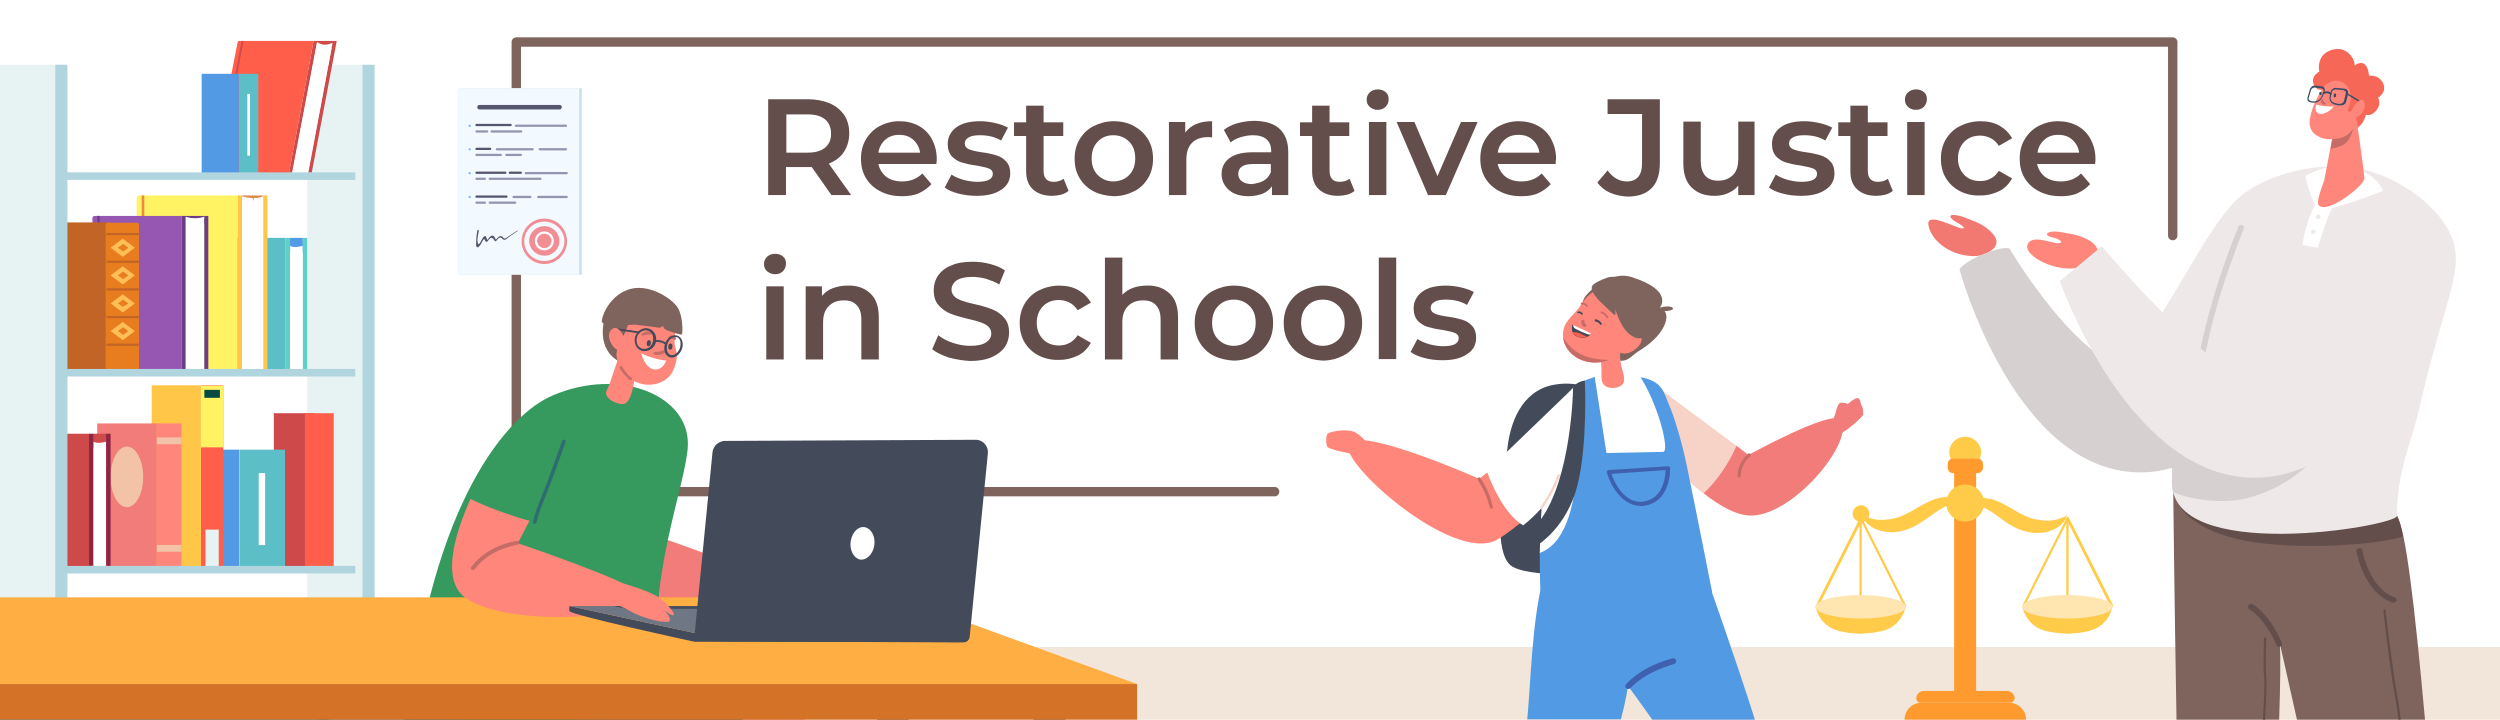 <?xml version="1.0" encoding="utf-8"?>
<!-- Generator: Adobe Illustrator 26.1.0, SVG Export Plug-In . SVG Version: 6.00 Build 0)  -->
<svg version="1.1" id="Шар_1" xmlns="http://www.w3.org/2000/svg" xmlns:xlink="http://www.w3.org/1999/xlink" x="0px" y="0px"
	 viewBox="0 0 660 190" style="enable-background:new 0 0 660 190;" xml:space="preserve">
<style type="text/css">
	.st0{fill:#FFFFFF;}
	.st1{fill:#F2E5DA;}
	.st2{fill:#FFFFFF;stroke:#7F635D;stroke-width:5;stroke-linecap:round;stroke-linejoin:round;stroke-miterlimit:10;}
	.st3{fill:#634E4B;}
	.st4{fill:#E7F2F2;}
	.st5{fill:#B1D5DE;}
	.st6{fill:#529AE3;}
	.st7{fill:#60CFC9;}
	.st8{fill:#5CBEC6;}
	.st9{fill:#DD8A4B;}
	.st10{fill:#FFC648;}
	.st11{fill:#FFF364;}
	.st12{fill:#ED8B43;}
	.st13{fill:#6A3D84;}
	.st14{fill:#9557B2;}
	.st15{fill:#CE4949;}
	.st16{fill:#FF5F4A;}
	.st17{fill:#C16425;}
	.st18{fill:#E87D1F;}
	.st19{fill:#FFBE57;}
	.st20{fill:#074A42;}
	.st21{fill:#FF867A;}
	.st22{fill:#F2C3A7;}
	.st23{fill:#F27C79;}
	.st24{fill:#8E2543;}
	.st25{fill:#F27872;}
	.st26{fill:#EFE8E8;}
	.st27{fill:#D6D0D0;}
	.st28{fill:#7F635D;}
	.st29{fill:#F76757;}
	.st30{fill:#EAEAEA;}
	.st31{fill:#C66C67;}
	.st32{fill:#3A4B66;}
	.st33{fill:#D14664;}
	.st34{fill:#2F3642;}
	.st35{fill:#434A59;}
	.st36{fill:#36995E;}
	.st37{fill:#407A9B;}
	.st38{fill:#D47328;}
	.st39{fill:#FFAE43;}
	.st40{fill:#2F6C70;}
	.st41{fill:#6F7784;}
	.st42{fill:#FFCB48;}
	.st43{fill:#FF9A2E;}
	.st44{fill:#FFE5B0;}
	.st45{fill:#CCE1ED;}
	.st46{fill:#F3FAFF;}
	.st47{fill:#55556D;}
	.st48{fill:#9494AF;}
	.st49{fill:#6DB5FC;}
	.st50{opacity:0.75;fill:#EF6A70;}
	.st51{fill:#F7D2C6;}
	.st52{fill:#3F5FAF;}
	.st53{fill:#FFFFFF;stroke:#7F635D;stroke-width:4.17;stroke-linecap:round;stroke-linejoin:round;stroke-miterlimit:10;}
	.st54{fill:#FFFFFF;stroke:#7F635D;stroke-width:2.478;stroke-linecap:round;stroke-linejoin:round;stroke-miterlimit:10;}
	.st55{fill:#FFFFFF;stroke:#7F635D;stroke-width:2.186;stroke-linecap:round;stroke-linejoin:round;stroke-miterlimit:10;}
	.st56{fill:#FFFFFF;stroke:#7F635D;stroke-width:2;stroke-linecap:round;stroke-linejoin:round;stroke-miterlimit:10;}
	.st57{fill:#508BE2;}
	.st58{fill:#FF954D;}
	.st59{fill:#464977;}
	.st60{fill:#5D5E8B;}
	.st61{fill:#8487C1;}
	.st62{fill:#F4EAE4;}
	.st63{fill:#EDB39F;}
	.st64{fill:#84C0CE;}
	.st65{fill:#AF5546;}
	.st66{fill:#F95873;}
	.st67{fill:#CBEFF7;}
	.st68{fill:#212638;}
	.st69{fill:#43B572;}
	.st70{fill:#67AEBA;}
	.st71{fill:#684F4B;}
	.st72{fill:#F9CAAA;}
	.st73{fill:#CE9D84;}
	.st74{fill:#FFE164;}
	.st75{fill:#ED8B3B;}
	.st76{fill:#997670;}
	.st77{fill:none;stroke:#7F635D;stroke-linecap:round;stroke-linejoin:round;stroke-miterlimit:10;}
	.st78{fill:#79D894;}
	.st79{fill:none;stroke:#7F635D;stroke-width:2;stroke-linecap:round;stroke-linejoin:round;stroke-miterlimit:10;}
	.st80{fill:#E6B78C;}
	.st81{fill:#995F5F;}
	.st82{fill:#51A1A7;}
	.st83{fill:#C19274;}
	.st84{fill:#FCB271;}
	.st85{fill:#3F434C;}
	.st86{fill:#8E603F;}
	.st87{fill:#C99163;}
	.st88{fill:#3D9171;}
	.st89{fill:#55B56D;}
	.st90{fill:#F9DBCF;}
	.st91{fill:#E89972;}
	.st92{fill:#FFEA8F;}
	.st93{fill:#6B534E;}
	.st94{fill:#FFEEEE;}
	.st95{fill:#FF7B4D;}
	.st96{fill:#2A2F38;}
	.st97{fill:#EAE8FF;}
	.st98{fill:#909BAD;}
	.st99{fill:#4E92A5;}
	.st100{fill:#D17A69;}
	.st101{fill:#9E635A;}
	.st102{fill:#FFB273;}
	.st103{fill:#FFE48D;}
	.st104{fill:#FFCC5A;}
	.st105{fill:#FAAD50;}
	.st106{fill:#FCCB57;}
	.st107{fill:#F9E8E1;}
	.st108{fill:#FFC166;}
	.st109{fill:#FF699B;}
	.st110{fill:#4B5266;}
	.st111{fill:#FFCCCC;}
	.st112{fill:#FFF0F0;}
	.st113{fill:#F2B851;}
	.st114{fill:#ACDAD7;}
	.st115{fill:#FCF8EB;}
	.st116{fill:#D8CFB8;}
	.st117{fill:#DA9B1D;}
	.st118{fill:#FFE7BD;}
	.st119{fill:#FFCBA1;}
	.st120{fill:#D16A47;}
	.st121{fill:#EDE1BE;}
	.st122{fill:#D8C598;}
	.st123{fill:#B54F35;}
	.st124{fill:#F09C72;}
	.st125{fill:#F19D72;}
	.st126{fill:#FFD4B7;}
	.st127{fill:#9FC6A2;}
	.st128{fill:#C7EFC9;}
	.st129{fill:#75A378;}
	.st130{fill:#F6BE89;}
	.st131{fill:#B53355;}
	.st132{fill:#DB8342;}
	.st133{fill:#C16334;}
	.st134{fill:#54678C;}
	.st135{fill:#DD6478;}
	.st136{fill:none;stroke:#E6D0BE;stroke-width:3;stroke-linecap:round;stroke-linejoin:round;stroke-miterlimit:10;}
	.st137{fill:#FFD45C;}
	.st138{fill:#BAB9B9;}
	.st139{fill:#C3E3EA;}
	.st140{fill:#9AD0D6;}
	.st141{fill:#DDC1A4;}
	.st142{fill:#E5D3C3;}
	.st143{fill:#FFBE91;}
	.st144{fill:#4E4059;}
	.st145{fill:#7FD7E5;}
	.st146{fill:#C48953;}
	.st147{fill:#E26949;}
	.st148{fill:#A3544A;}
	.st149{fill:#377689;}
	.st150{fill:#EA907E;}
	.st151{fill:#F4B68C;}
	.st152{fill:#3DA894;}
	.st153{fill:#33726D;}
	.st154{fill:#E0C890;}
	.st155{fill:#FFD44D;}
	.st156{fill:#C1A472;}
	.st157{fill:#7F3633;}
	.st158{fill:#D17F71;}
	.st159{fill:#EFCBBF;}
	.st160{fill:#664F4C;}
	.st161{fill:#96453B;}
	.st162{fill:#E5A13E;}
	.st163{fill:#39526B;}
	.st164{fill:#994B45;}
	.st165{fill:#FFB94A;}
	.st166{fill:#578EA0;}
	.st167{fill:#8ADBDD;}
	.st168{fill:#31363F;}
	.st169{fill:#4693A5;}
	.st170{fill:#FF774D;}
	.st171{fill:#9BBCC4;}
	.st172{fill:#5ACBF2;}
	.st173{fill:#357BB5;}
	.st174{fill:#D8C2B2;}
	.st175{fill:#FAEFE6;}
	.st176{fill:#FFF9F5;}
	.st177{fill:#C9B4A6;}
	.st178{fill:#EAD8CA;}
	.st179{fill:#F2A25C;}
	.st180{fill:#FFCC4D;}
	.st181{fill:#FCD681;}
	.st182{fill:#43BF92;}
	.st183{fill:#333F56;}
	.st184{opacity:0.15;}
	.st185{fill:#E09090;}
	.st186{fill:#F9ACAC;}
	.st187{fill:#74CE9A;}
	.st188{fill:#59B583;}
	.st189{fill-rule:evenodd;clip-rule:evenodd;fill:#4555E5;}
	.st190{fill:#3445C3;}
	.st191{fill-rule:evenodd;clip-rule:evenodd;fill:#FFAE4C;}
	.st192{fill:#315DD6;}
	.st193{fill:#FF8420;}
	.st194{fill-rule:evenodd;clip-rule:evenodd;fill:#FFDF94;}
	.st195{fill-rule:evenodd;clip-rule:evenodd;fill:#697AF6;}
	.st196{fill-rule:evenodd;clip-rule:evenodd;fill:#2F3FB7;}
</style>
<g>
	<rect class="st0" width="660" height="190"/>
	<rect y="170.8" class="st1" width="660" height="19.2"/>
	<polyline class="st54" points="336.5,129.8 136.3,129.8 136.3,11.1 573.6,11.1 573.6,62.2 	"/>
	<g>
		<path class="st3" d="M219.5,51.5l-5.2-7.4c-0.2,0-0.5,0-1,0h-5.8v7.4h-4.7V26.2h10.5c2.2,0,4.1,0.4,5.8,1.1
			c1.6,0.7,2.9,1.8,3.8,3.1c0.9,1.4,1.3,3,1.3,4.8c0,1.9-0.5,3.5-1.4,4.9c-0.9,1.4-2.3,2.4-4,3.1l5.9,8.3H219.5z M217.8,31.5
			c-1.1-0.9-2.6-1.3-4.7-1.3h-5.5v10.1h5.5c2.1,0,3.6-0.4,4.7-1.3c1.1-0.9,1.6-2.1,1.6-3.7C219.4,33.6,218.8,32.3,217.8,31.5z"/>
		<path class="st3" d="M247.2,43.3h-15.3c0.3,1.4,1,2.5,2.1,3.4c1.1,0.8,2.5,1.2,4.2,1.2c2.1,0,3.9-0.7,5.3-2.1l2.4,2.8
			c-0.9,1-2,1.8-3.3,2.4s-2.8,0.8-4.5,0.8c-2.1,0-4-0.4-5.7-1.3c-1.6-0.8-2.9-2-3.8-3.5c-0.9-1.5-1.3-3.2-1.3-5.1
			c0-1.9,0.4-3.6,1.3-5.1c0.9-1.5,2.1-2.7,3.6-3.5s3.3-1.3,5.2-1.3c1.9,0,3.6,0.4,5.1,1.2c1.5,0.8,2.7,2,3.5,3.5
			c0.8,1.5,1.3,3.2,1.3,5.2C247.3,42.3,247.3,42.7,247.2,43.3z M233.7,36.9c-1,0.9-1.6,2-1.8,3.4h11c-0.2-1.4-0.8-2.5-1.8-3.4
			c-1-0.9-2.2-1.3-3.7-1.3C236,35.6,234.7,36,233.7,36.9z"/>
		<path class="st3" d="M253,51.1c-1.5-0.4-2.7-0.9-3.6-1.6l1.8-3.4c0.9,0.6,1.9,1,3.2,1.4c1.2,0.3,2.4,0.5,3.6,0.5
			c2.7,0,4.1-0.7,4.1-2.1c0-0.7-0.3-1.1-1-1.4c-0.7-0.3-1.8-0.5-3.3-0.8c-1.6-0.2-2.9-0.5-3.9-0.8c-1-0.3-1.9-0.9-2.6-1.6
			c-0.7-0.8-1.1-1.9-1.1-3.3c0-1.8,0.8-3.3,2.3-4.4c1.5-1.1,3.6-1.6,6.3-1.6c1.3,0,2.7,0.2,4,0.5c1.3,0.3,2.4,0.7,3.3,1.2l-1.8,3.4
			c-1.7-1-3.5-1.4-5.6-1.4c-1.3,0-2.4,0.2-3,0.6c-0.7,0.4-1,0.9-1,1.6c0,0.7,0.4,1.2,1.1,1.5c0.7,0.3,1.9,0.6,3.4,0.8
			c1.6,0.2,2.8,0.5,3.8,0.8c1,0.3,1.9,0.8,2.6,1.6c0.7,0.7,1.1,1.8,1.1,3.2c0,1.8-0.8,3.3-2.4,4.3c-1.6,1.1-3.7,1.6-6.5,1.6
			C256.1,51.7,254.6,51.5,253,51.1z"/>
		<path class="st3" d="M282.1,50.4c-0.5,0.4-1.2,0.8-2,1s-1.6,0.3-2.4,0.3c-2.1,0-3.8-0.6-5-1.7c-1.2-1.1-1.8-2.7-1.8-4.8v-9.3h-3.2
			v-3.6h3.2v-4.4h4.6v4.4h5.2v3.6h-5.2v9.2c0,0.9,0.2,1.7,0.7,2.2c0.5,0.5,1.1,0.7,2,0.7c1,0,1.9-0.3,2.6-0.8L282.1,50.4z"/>
		<path class="st3" d="M288.7,50.5c-1.6-0.8-2.8-2-3.7-3.5c-0.9-1.5-1.3-3.2-1.3-5.1s0.4-3.6,1.3-5.1c0.9-1.5,2.1-2.7,3.7-3.5
			c1.6-0.8,3.4-1.3,5.3-1.3c2,0,3.8,0.4,5.4,1.3s2.8,2,3.7,3.5c0.9,1.5,1.3,3.2,1.3,5.1s-0.4,3.6-1.3,5.1c-0.9,1.5-2.1,2.7-3.7,3.5
			c-1.6,0.8-3.4,1.3-5.4,1.3C292,51.7,290.2,51.3,288.7,50.5z M298.1,46.2c1.1-1.1,1.6-2.6,1.6-4.4s-0.5-3.3-1.6-4.4
			c-1.1-1.1-2.5-1.7-4.2-1.7s-3.1,0.6-4.1,1.7c-1.1,1.1-1.6,2.6-1.6,4.4s0.5,3.3,1.6,4.4c1.1,1.1,2.5,1.7,4.1,1.7
			S297.1,47.3,298.1,46.2z"/>
		<path class="st3" d="M320,32v4.3c-0.4-0.1-0.7-0.1-1.1-0.1c-1.8,0-3.2,0.5-4.2,1.5c-1,1-1.5,2.5-1.5,4.4v9.4h-4.6V32.2h4.3V35
			C314.4,33,316.7,32,320,32z"/>
		<path class="st3" d="M337.8,34c1.5,1.4,2.3,3.4,2.3,6.2v11.3h-4.3v-2.3c-0.6,0.8-1.4,1.5-2.4,1.9c-1,0.4-2.3,0.7-3.7,0.7
			s-2.7-0.2-3.8-0.7c-1.1-0.5-1.9-1.2-2.5-2.1c-0.6-0.9-0.9-1.9-0.9-3c0-1.7,0.6-3.1,2-4.2c1.3-1,3.3-1.6,6.1-1.6h5v-0.3
			c0-1.3-0.4-2.4-1.2-3.1c-0.8-0.7-2-1.1-3.6-1.1c-1.1,0-2.2,0.2-3.2,0.5c-1.1,0.3-2,0.8-2.7,1.4l-1.8-3.3c1-0.8,2.2-1.4,3.7-1.8
			c1.4-0.4,3-0.6,4.6-0.6C334.1,32,336.3,32.6,337.8,34z M333.6,47.7c0.9-0.5,1.5-1.3,1.9-2.2v-2.2h-4.7c-2.6,0-3.9,0.9-3.9,2.6
			c0,0.8,0.3,1.5,1,2c0.7,0.5,1.6,0.7,2.7,0.7C331.7,48.4,332.8,48.2,333.6,47.7z"/>
		<path class="st3" d="M357.6,50.4c-0.5,0.4-1.2,0.8-2,1s-1.6,0.3-2.4,0.3c-2.1,0-3.8-0.6-5-1.7c-1.2-1.1-1.8-2.7-1.8-4.8v-9.3h-3.2
			v-3.6h3.2v-4.4h4.6v4.4h5.2v3.6h-5.2v9.2c0,0.9,0.2,1.7,0.7,2.2c0.5,0.5,1.1,0.7,2,0.7c1,0,1.9-0.3,2.6-0.8L357.6,50.4z"/>
		<path class="st3" d="M361.6,28.2c-0.6-0.5-0.8-1.2-0.8-1.9c0-0.8,0.3-1.4,0.8-1.9s1.3-0.8,2.1-0.8c0.8,0,1.5,0.2,2.1,0.7
			c0.6,0.5,0.8,1.1,0.8,1.9c0,0.8-0.3,1.5-0.8,2c-0.5,0.5-1.2,0.8-2.1,0.8C362.8,29,362.2,28.7,361.6,28.2z M361.4,32.2h4.6v19.3
			h-4.6V32.2z"/>
		<path class="st3" d="M390.1,32.2l-8.4,19.3h-4.7l-8.3-19.3h4.7l6.1,14.3l6.2-14.3H390.1z"/>
		<path class="st3" d="M410.7,43.3h-15.3c0.3,1.4,1,2.5,2.1,3.4c1.1,0.8,2.5,1.2,4.2,1.2c2.1,0,3.9-0.7,5.3-2.1l2.4,2.8
			c-0.9,1-2,1.8-3.3,2.4s-2.8,0.8-4.5,0.8c-2.1,0-4-0.4-5.7-1.3c-1.6-0.8-2.9-2-3.8-3.5c-0.9-1.5-1.3-3.2-1.3-5.1
			c0-1.9,0.4-3.6,1.3-5.1c0.9-1.5,2.1-2.7,3.6-3.5s3.3-1.3,5.2-1.3c1.9,0,3.6,0.4,5.1,1.2c1.5,0.8,2.7,2,3.5,3.5
			c0.8,1.5,1.3,3.2,1.3,5.2C410.7,42.3,410.7,42.7,410.7,43.3z M397.2,36.9c-1,0.9-1.6,2-1.8,3.4h11c-0.2-1.4-0.8-2.5-1.8-3.4
			c-1-0.9-2.2-1.3-3.7-1.3C399.4,35.6,398.2,36,397.2,36.9z"/>
		<path class="st3" d="M425.1,50.9c-1.4-0.6-2.5-1.5-3.4-2.7l2.7-3.2c1.4,1.9,3.1,2.9,5.1,2.9c2.6,0,4-1.6,4-4.7V30.1h-9.1v-3.9
			h13.8V43c0,3-0.7,5.2-2.2,6.7c-1.5,1.5-3.6,2.2-6.4,2.2C428,51.8,426.5,51.5,425.1,50.9z"/>
		<path class="st3" d="M463.2,32.2v19.3h-4.3V49c-0.7,0.9-1.6,1.5-2.7,2c-1.1,0.5-2.3,0.7-3.5,0.7c-2.6,0-4.6-0.7-6.1-2.2
			c-1.5-1.4-2.2-3.6-2.2-6.4v-11h4.6v10.4c0,1.7,0.4,3,1.2,3.9c0.8,0.9,1.9,1.3,3.4,1.3c1.6,0,2.9-0.5,3.9-1.5c1-1,1.4-2.4,1.4-4.3
			v-9.8H463.2z"/>
		<path class="st3" d="M470.6,51.1c-1.5-0.4-2.7-0.9-3.6-1.6l1.8-3.4c0.9,0.6,1.9,1,3.2,1.4c1.2,0.3,2.4,0.5,3.6,0.5
			c2.7,0,4.1-0.7,4.1-2.1c0-0.7-0.3-1.1-1-1.4c-0.7-0.3-1.8-0.5-3.3-0.8c-1.6-0.2-2.9-0.5-3.9-0.8c-1-0.3-1.9-0.9-2.6-1.6
			c-0.7-0.8-1.1-1.9-1.1-3.3c0-1.8,0.8-3.3,2.3-4.4c1.5-1.1,3.6-1.6,6.3-1.6c1.3,0,2.7,0.2,4,0.5c1.3,0.3,2.4,0.7,3.3,1.2l-1.8,3.4
			c-1.7-1-3.5-1.4-5.6-1.4c-1.3,0-2.4,0.2-3,0.6c-0.7,0.4-1,0.9-1,1.6c0,0.7,0.4,1.2,1.1,1.5c0.7,0.3,1.9,0.6,3.4,0.8
			c1.6,0.2,2.8,0.5,3.8,0.8c1,0.3,1.9,0.8,2.6,1.6c0.7,0.7,1.1,1.8,1.1,3.2c0,1.8-0.8,3.3-2.4,4.3c-1.6,1.1-3.7,1.6-6.5,1.6
			C473.7,51.7,472.1,51.5,470.6,51.1z"/>
		<path class="st3" d="M499.7,50.4c-0.5,0.4-1.2,0.8-2,1s-1.6,0.3-2.4,0.3c-2.1,0-3.8-0.6-5-1.7c-1.2-1.1-1.8-2.7-1.8-4.8v-9.3h-3.2
			v-3.6h3.2v-4.4h4.6v4.4h5.2v3.6h-5.2v9.2c0,0.9,0.2,1.7,0.7,2.2c0.5,0.5,1.1,0.7,2,0.7c1,0,1.9-0.3,2.6-0.8L499.7,50.4z"/>
		<path class="st3" d="M503.7,28.2c-0.6-0.5-0.8-1.2-0.8-1.9c0-0.8,0.3-1.4,0.8-1.9s1.3-0.8,2.1-0.8c0.8,0,1.5,0.2,2.1,0.7
			c0.6,0.5,0.8,1.1,0.8,1.9c0,0.8-0.3,1.5-0.8,2c-0.5,0.5-1.2,0.8-2.1,0.8C504.9,29,504.2,28.7,503.7,28.2z M503.5,32.2h4.6v19.3
			h-4.6V32.2z"/>
		<path class="st3" d="M517.5,50.5c-1.6-0.8-2.9-2-3.8-3.5c-0.9-1.5-1.3-3.2-1.3-5.1s0.4-3.6,1.3-5.1c0.9-1.5,2.1-2.7,3.7-3.5
			c1.6-0.8,3.4-1.3,5.5-1.3c1.9,0,3.6,0.4,5,1.2c1.4,0.8,2.5,1.9,3.3,3.3l-3.5,2c-0.6-0.9-1.3-1.6-2.1-2c-0.8-0.4-1.8-0.7-2.8-0.7
			c-1.7,0-3.1,0.5-4.2,1.6c-1.1,1.1-1.7,2.6-1.7,4.4s0.6,3.3,1.7,4.4c1.1,1.1,2.5,1.6,4.2,1.6c1,0,1.9-0.2,2.8-0.7
			c0.8-0.4,1.5-1.1,2.1-2l3.5,2c-0.8,1.4-1.9,2.6-3.3,3.3s-3.1,1.2-5,1.2C520.9,51.7,519.1,51.3,517.5,50.5z"/>
		<path class="st3" d="M553.1,43.3h-15.3c0.3,1.4,1,2.5,2.1,3.4c1.1,0.8,2.5,1.2,4.2,1.2c2.1,0,3.9-0.7,5.3-2.1l2.4,2.8
			c-0.9,1-2,1.8-3.3,2.4s-2.8,0.8-4.5,0.8c-2.1,0-4-0.4-5.7-1.3c-1.6-0.8-2.9-2-3.8-3.5c-0.9-1.5-1.3-3.2-1.3-5.1
			c0-1.9,0.4-3.6,1.3-5.1c0.9-1.5,2.1-2.7,3.6-3.5s3.3-1.3,5.2-1.3c1.9,0,3.6,0.4,5.1,1.2c1.5,0.8,2.7,2,3.5,3.5
			c0.8,1.5,1.3,3.2,1.3,5.2C553.2,42.3,553.2,42.7,553.1,43.3z M539.7,36.9c-1,0.9-1.6,2-1.8,3.4h11c-0.2-1.4-0.8-2.5-1.8-3.4
			c-1-0.9-2.2-1.3-3.7-1.3C541.9,35.6,540.7,36,539.7,36.9z"/>
		<path class="st3" d="M202.5,71.6c-0.6-0.5-0.8-1.2-0.8-1.9c0-0.8,0.3-1.4,0.8-1.9s1.3-0.8,2.1-0.8c0.8,0,1.5,0.2,2.1,0.7
			c0.6,0.5,0.8,1.1,0.8,1.9c0,0.8-0.3,1.5-0.8,2c-0.5,0.5-1.2,0.8-2.1,0.8C203.8,72.4,203.1,72.1,202.5,71.6z M202.3,75.6h4.6v19.3
			h-4.6V75.6z"/>
		<path class="st3" d="M229.8,77.5c1.5,1.4,2.2,3.5,2.2,6.3v11.1h-4.6V84.4c0-1.7-0.4-3-1.2-3.8c-0.8-0.9-1.9-1.3-3.4-1.3
			c-1.7,0-3,0.5-4,1.5c-1,1-1.5,2.4-1.5,4.3v9.8h-4.6V75.6h4.3v2.5c0.8-0.9,1.7-1.6,2.8-2s2.4-0.7,3.9-0.7
			C226.4,75.3,228.3,76.1,229.8,77.5z"/>
		<path class="st3" d="M250.5,94.4c-1.8-0.6-3.3-1.3-4.4-2.2l1.6-3.7c1,0.8,2.3,1.5,3.8,2c1.5,0.5,3,0.8,4.6,0.8
			c1.9,0,3.3-0.3,4.2-0.9c0.9-0.6,1.4-1.4,1.4-2.4c0-0.7-0.3-1.3-0.8-1.8c-0.5-0.5-1.2-0.8-2-1.1c-0.8-0.3-1.9-0.6-3.3-0.9
			c-1.9-0.5-3.5-0.9-4.7-1.4c-1.2-0.5-2.2-1.2-3.1-2.2c-0.9-1-1.3-2.3-1.3-4c0-1.4,0.4-2.7,1.1-3.8c0.8-1.1,1.9-2.1,3.5-2.7
			c1.5-0.7,3.4-1,5.7-1c1.6,0,3.1,0.2,4.6,0.6c1.5,0.4,2.8,0.9,3.9,1.7l-1.5,3.7c-1.1-0.7-2.3-1.1-3.5-1.5c-1.2-0.3-2.4-0.5-3.5-0.5
			c-1.9,0-3.3,0.3-4.2,0.9s-1.4,1.5-1.4,2.5c0,0.7,0.3,1.3,0.8,1.8c0.5,0.5,1.2,0.8,2,1.1c0.8,0.3,1.9,0.6,3.3,0.9
			c1.9,0.4,3.5,0.9,4.7,1.4c1.2,0.5,2.3,1.2,3.1,2.2c0.9,1,1.3,2.3,1.3,3.9c0,1.4-0.4,2.7-1.1,3.8c-0.8,1.1-1.9,2-3.5,2.7
			c-1.6,0.7-3.5,1-5.7,1C254.3,95.2,252.4,94.9,250.5,94.4z"/>
		<path class="st3" d="M274.3,93.9c-1.6-0.8-2.9-2-3.8-3.5c-0.9-1.5-1.3-3.2-1.3-5.1s0.4-3.6,1.3-5.1c0.9-1.5,2.1-2.7,3.7-3.5
			c1.6-0.8,3.4-1.3,5.5-1.3c1.9,0,3.6,0.4,5,1.2c1.4,0.8,2.5,1.9,3.3,3.3l-3.5,2c-0.6-0.9-1.3-1.6-2.1-2c-0.8-0.4-1.8-0.7-2.8-0.7
			c-1.7,0-3.1,0.5-4.2,1.6c-1.1,1.1-1.7,2.6-1.7,4.4s0.6,3.3,1.7,4.4c1.1,1.1,2.5,1.6,4.2,1.6c1,0,1.9-0.2,2.8-0.7
			c0.8-0.4,1.5-1.1,2.1-2l3.5,2c-0.8,1.4-1.9,2.6-3.3,3.3s-3.1,1.2-5,1.2C277.8,95.1,275.9,94.7,274.3,93.9z"/>
		<path class="st3" d="M308.8,77.5c1.5,1.4,2.2,3.5,2.2,6.3v11.1h-4.6V84.4c0-1.7-0.4-3-1.2-3.8c-0.8-0.9-1.9-1.3-3.4-1.3
			c-1.7,0-3,0.5-4,1.5c-1,1-1.5,2.4-1.5,4.3v9.8h-4.6V68h4.6v9.8c0.8-0.8,1.7-1.4,2.8-1.8c1.1-0.4,2.3-0.6,3.7-0.6
			C305.3,75.3,307.3,76.1,308.8,77.5z"/>
		<path class="st3" d="M320.4,93.9c-1.6-0.8-2.8-2-3.7-3.5c-0.9-1.5-1.3-3.2-1.3-5.1s0.4-3.6,1.3-5.1c0.9-1.5,2.1-2.7,3.7-3.5
			c1.6-0.8,3.4-1.3,5.3-1.3c2,0,3.8,0.4,5.4,1.3s2.8,2,3.7,3.5c0.9,1.5,1.3,3.2,1.3,5.1s-0.4,3.6-1.3,5.1c-0.9,1.5-2.1,2.7-3.7,3.5
			c-1.6,0.8-3.4,1.3-5.4,1.3C323.8,95.1,322,94.7,320.4,93.9z M329.9,89.6c1.1-1.1,1.6-2.6,1.6-4.4s-0.5-3.3-1.6-4.4
			c-1.1-1.1-2.5-1.7-4.2-1.7s-3.1,0.6-4.1,1.7c-1.1,1.1-1.6,2.6-1.6,4.4s0.5,3.3,1.6,4.4c1.1,1.1,2.5,1.7,4.1,1.7
			S328.8,90.7,329.9,89.6z"/>
		<path class="st3" d="M343.9,93.9c-1.6-0.8-2.8-2-3.7-3.5c-0.9-1.5-1.3-3.2-1.3-5.1s0.4-3.6,1.3-5.1c0.9-1.5,2.1-2.7,3.7-3.5
			c1.6-0.8,3.4-1.3,5.3-1.3c2,0,3.8,0.4,5.4,1.3s2.8,2,3.7,3.5c0.9,1.5,1.3,3.2,1.3,5.1s-0.4,3.6-1.3,5.1c-0.9,1.5-2.1,2.7-3.7,3.5
			c-1.6,0.8-3.4,1.3-5.4,1.3C347.3,95.1,345.5,94.7,343.9,93.9z M353.4,89.6c1.1-1.1,1.6-2.6,1.6-4.4s-0.5-3.3-1.6-4.4
			c-1.1-1.1-2.5-1.7-4.2-1.7s-3.1,0.6-4.1,1.7c-1.1,1.1-1.6,2.6-1.6,4.4s0.5,3.3,1.6,4.4c1.1,1.1,2.5,1.7,4.1,1.7
			S352.3,90.7,353.4,89.6z"/>
		<path class="st3" d="M364,68h4.6v26.8H364V68z"/>
		<path class="st3" d="M376,94.5c-1.5-0.4-2.7-0.9-3.6-1.6l1.8-3.4c0.9,0.6,1.9,1,3.2,1.4c1.2,0.3,2.4,0.5,3.6,0.5
			c2.7,0,4.1-0.7,4.1-2.1c0-0.7-0.3-1.1-1-1.4c-0.7-0.3-1.8-0.5-3.3-0.8c-1.6-0.2-2.9-0.5-3.9-0.8c-1-0.3-1.9-0.9-2.6-1.6
			c-0.7-0.8-1.1-1.9-1.1-3.3c0-1.8,0.8-3.3,2.3-4.4c1.5-1.1,3.6-1.6,6.3-1.6c1.3,0,2.7,0.2,4,0.5c1.3,0.3,2.4,0.7,3.3,1.2l-1.8,3.4
			c-1.7-1-3.5-1.4-5.6-1.4c-1.3,0-2.4,0.2-3,0.6c-0.7,0.4-1,0.9-1,1.6c0,0.7,0.4,1.2,1.1,1.5c0.7,0.3,1.9,0.6,3.4,0.8
			c1.6,0.2,2.8,0.5,3.8,0.8c1,0.3,1.9,0.8,2.6,1.6c0.7,0.7,1.1,1.8,1.1,3.2c0,1.8-0.8,3.3-2.4,4.3c-1.6,1.1-3.7,1.6-6.5,1.6
			C379,95.1,377.5,94.9,376,94.5z"/>
	</g>
	<g>
		<g>
			<rect x="81.1" y="17.1" class="st4" width="16.4" height="156.1"/>
			<rect x="95.7" y="17.1" class="st5" width="3.2" height="156.1"/>
		</g>
		<g>
			<polygon class="st6" points="79.9,62.8 76.5,62.8 76.5,66.7 80.2,66.7 			"/>
			<rect x="75.4" y="62.8" class="st7" width="1.2" height="34.9"/>
			<rect x="79.9" y="62.8" class="st7" width="1.2" height="34.9"/>
			<path class="st0" d="M76.6,64.9c0,0,0.9,0.7,3.3,0v32.8h-3.3V64.9z"/>
			<path class="st8" d="M75.4,62.8h-26c-0.3,0-0.6,0.2-0.6,0.5v34c0,0.3,0.3,0.5,0.6,0.5h26V62.8z"/>
		</g>
		<g>
			<g>
				<polygon class="st9" points="69.4,51.6 63.8,51.6 63.8,54.1 69.7,54.1 				"/>
			</g>
			<g>
				<rect x="62.7" y="51.6" class="st10" width="1.2" height="46.1"/>
			</g>
			<g>
				<rect x="69.4" y="51.6" class="st10" width="1.2" height="46.1"/>
			</g>
			<g>
				<path class="st0" d="M63.9,51.8c0,0,1.1,0.4,2.7,0.5c0.1,0,0.1,0,0.3,0.8c0,0.1,0.1-0.8,0.1-0.8c0.8,0,1.6-0.1,2.5-0.5v45.9H67
					l-0.1-0.3l-0.2,0.3h-0.7L66,97.4l-0.2,0.2h-1.9V51.8z"/>
			</g>
			<g>
				<path class="st11" d="M62.7,51.6h-26c-0.3,0-0.6,0.3-0.6,0.6V97c0,0.3,0.3,0.6,0.6,0.6h26V51.6z"/>
			</g>
			<g>
				<rect x="37.4" y="51.6" class="st12" width="0.7" height="46.1"/>
			</g>
		</g>
		<g>
			<g>
				<polygon class="st13" points="53.9,57 48.9,57 48.9,59.2 54.2,59.2 				"/>
			</g>
			<g>
				<rect x="48" y="57" class="st13" width="1.1" height="40.6"/>
			</g>
			<g>
				<rect x="53.9" y="57" class="st13" width="1.1" height="40.6"/>
			</g>
			<g>
				<path class="st0" d="M49,57.2c0,0,1,0.4,2.3,0.4c0.1,0,0.3,0,0.4,0c0.7,0,1.4-0.1,2.2-0.4v40.5H49V57.2z"/>
			</g>
			<g>
				<path class="st14" d="M48,57H25c-0.3,0-0.6,0.2-0.6,0.6v39.5c0,0.3,0.2,0.6,0.6,0.6h23V57z"/>
			</g>
			<g>
				<rect x="25.7" y="57" class="st13" width="0.6" height="40.6"/>
			</g>
		</g>
		<g>
			<g>
				<polygon class="st15" points="87.9,10.8 83.7,10.8 83.7,12.7 88.2,12.7 				"/>
			</g>
			<g>
				<polygon class="st15" points="77.2,45.6 76.3,45.6 82.8,10.8 83.8,10.8 				"/>
			</g>
			<g>
				<polygon class="st15" points="82.3,45.6 81.4,45.6 87.9,10.8 88.9,10.8 				"/>
			</g>
			<g>
				<path class="st0" d="M83.7,11.1c0,0,0.9,0.7,2.1,0.7c0.9,0,1.4-0.3,2-0.5l-6.5,34.3h-4.2L83.7,11.1z"/>
			</g>
			<g>
				<path class="st16" d="M82.8,10.8H63.2c-0.3,0-0.5,0.2-0.5,0.5l-6.6,33.9c0,0.3,0.2,0.5,0.5,0.5h19.7L82.8,10.8z"/>
			</g>
			<g>
				<polygon class="st15" points="57.7,45.6 57.2,45.6 63.8,10.8 64.3,10.8 				"/>
			</g>
		</g>
		<g>
			
				<rect x="63" y="19.6" transform="matrix(-1 -1.224647e-16 1.224647e-16 -1 131.173 65.987)" class="st8" width="5.1" height="26.9"/>
			
				<rect x="53.2" y="19.6" transform="matrix(-1 -1.224647e-16 1.224647e-16 -1 116.234 65.987)" class="st6" width="9.8" height="26.9"/>
			<path class="st0" d="M65.2,24.8H66v16.3h-0.7V24.8z"/>
		</g>
		<g>
			
				<rect x="17" y="58.8" transform="matrix(-1 -1.224647e-16 1.224647e-16 -1 45.982 156.417)" class="st17" width="12" height="38.9"/>
			<path class="st18" d="M28.4,58.8h7.8c0.3,0,0.5,0.2,0.5,0.5v37.9c0,0.3-0.2,0.5-0.5,0.5h-7.8c-0.3,0-0.5-0.2-0.5-0.5V59.3
				C27.9,59,28.1,58.8,28.4,58.8z"/>
			<path class="st19" d="M29.2,65.4l1.6,1.2l1.6,1.2l1.6-1.2l1.6-1.2l-1.6-1.2l-1.6-1.2l-1.6,1.2L29.2,65.4z M31.1,65.4l0.3-0.2
				l1.1-0.8l1.1,0.8l0.3,0.2l-0.3,0.2l-1.1,0.8l-1.1-0.8L31.1,65.4z"/>
			<path class="st19" d="M29.2,72.7l1.6,1.2l1.6,1.2l1.6-1.2l1.6-1.2l-1.6-1.2l-1.6-1.2l-1.6,1.2L29.2,72.7z M31.1,72.7l0.3-0.2
				l1.1-0.8l1.1,0.8l0.3,0.2l-0.3,0.2l-1.1,0.8l-1.1-0.8L31.1,72.7z"/>
			<path class="st19" d="M29.2,80.1l1.6,1.2l1.6,1.2l1.6-1.2l1.6-1.2l-1.6-1.2l-1.6-1.2l-1.6,1.2L29.2,80.1z M31.1,80.1l0.3-0.2
				l1.1-0.8l1.1,0.8l0.3,0.2l-0.3,0.2L32.4,81l-1.1-0.8L31.1,80.1z"/>
			<path class="st19" d="M29.2,87.4l1.6,1.2l1.6,1.2l1.6-1.2l1.6-1.2l-1.6-1.2L32.4,85l-1.6,1.2L29.2,87.4z M31.1,87.4l0.3-0.2
				l1.1-0.8l1.1,0.8l0.3,0.2l-0.3,0.2l-1.1,0.8l-1.1-0.8L31.1,87.4z"/>
			<g>
				<path class="st17" d="M36.5,62.1h-8.1c-0.1,0-0.3-0.1-0.3-0.3c0-0.2,0.1-0.3,0.3-0.3h8.1c0.1,0,0.3,0.1,0.3,0.3
					C36.8,61.9,36.6,62.1,36.5,62.1z"/>
				<path class="st17" d="M28.4,76.1h8.1c0.1,0,0.3,0.1,0.3,0.3c0,0.2-0.1,0.3-0.3,0.3h-8.1c-0.1,0-0.3-0.1-0.3-0.3
					C28.1,76.2,28.2,76.1,28.4,76.1z"/>
				<path class="st17" d="M28.4,68.8h8.1c0.1,0,0.3,0.1,0.3,0.3c0,0.2-0.1,0.3-0.3,0.3h-8.1c-0.1,0-0.3-0.1-0.3-0.3
					C28.1,68.9,28.2,68.8,28.4,68.8z"/>
				<path class="st17" d="M28.4,83.4h8.1c0.1,0,0.3,0.1,0.3,0.3c0,0.2-0.1,0.3-0.3,0.3h-8.1c-0.1,0-0.3-0.1-0.3-0.3
					C28.1,83.6,28.2,83.4,28.4,83.4z"/>
				<path class="st17" d="M28.4,90.7h8.1c0.1,0,0.3,0.1,0.3,0.3c0,0.2-0.1,0.3-0.3,0.3h-8.1c-0.1,0-0.3-0.1-0.3-0.3
					C28.1,90.9,28.2,90.7,28.4,90.7z"/>
			</g>
		</g>
		<rect x="16.3" y="45.5" class="st5" width="77.5" height="2"/>
		<rect x="16.3" y="97.4" class="st5" width="77.5" height="2"/>
		<g>
			
				<rect x="72.2" y="109.2" transform="matrix(-1 -1.224647e-16 1.224647e-16 -1 155.095 259.287)" class="st15" width="10.6" height="41"/>
			
				<rect x="80.6" y="109.2" transform="matrix(-1 -1.224647e-16 1.224647e-16 -1 168.702 259.287)" class="st16" width="7.6" height="41"/>
		</g>
		<g>
			
				<rect x="63.2" y="118.8" transform="matrix(-1 -1.224647e-16 1.224647e-16 -1 138.442 268.91)" class="st8" width="12" height="31.4"/>
			
				<rect x="54.8" y="118.8" transform="matrix(-1 -1.224647e-16 1.224647e-16 -1 117.969 268.91)" class="st6" width="8.4" height="31.4"/>
			<path class="st0" d="M68.3,124.9h1.7v19h-1.7V124.9z"/>
		</g>
		<g>
			
				<rect x="53.1" y="101.8" transform="matrix(-1 -1.224647e-16 1.224647e-16 -1 112.052 251.915)" class="st16" width="5.9" height="48.4"/>
			
				<rect x="54.3" y="139.8" transform="matrix(-1 -1.224647e-16 1.224647e-16 -1 112.052 289.919)" class="st4" width="3.5" height="10.3"/>
			
				<rect x="53.1" y="101.8" transform="matrix(-1 -1.224647e-16 1.224647e-16 -1 112.052 219.898)" class="st11" width="5.9" height="16.3"/>
			
				<rect x="54" y="102.9" transform="matrix(-1 -1.224647e-16 1.224647e-16 -1 112.052 207.924)" class="st20" width="4.1" height="2.1"/>
			
				<rect x="40.1" y="101.8" transform="matrix(-1 -1.224647e-16 1.224647e-16 -1 93.141 251.915)" class="st10" width="13" height="48.4"/>
		</g>
		<g>
			
				<rect x="41.3" y="111.9" transform="matrix(-1 -1.224647e-16 1.224647e-16 -1 89.192 261.985)" class="st21" width="6.6" height="38.3"/>
			
				<rect x="41.3" y="143.9" transform="matrix(-1 -1.224647e-16 1.224647e-16 -1 89.192 289.56)" class="st22" width="6.6" height="1.8"/>
			
				<rect x="41.3" y="115.4" transform="matrix(-1 -1.224647e-16 1.224647e-16 -1 89.192 232.684)" class="st22" width="6.6" height="1.8"/>
			
				<rect x="25.6" y="111.9" transform="matrix(-1 -1.224647e-16 1.224647e-16 -1 66.954 261.985)" class="st23" width="15.7" height="38.3"/>
			<ellipse class="st22" cx="33.5" cy="125.9" rx="4.3" ry="8"/>
		</g>
		<g>
			<polygon class="st15" points="28,114.5 24.6,114.5 24.6,118.3 28.3,118.3 			"/>
			<rect x="23.5" y="114.5" class="st24" width="1.2" height="34.9"/>
			<rect x="28" y="114.5" class="st24" width="1.2" height="34.9"/>
			<path class="st0" d="M24.7,116.6c0,0,0.9,0.7,3.3,0v32.8h-3.3V116.6z"/>
			<path class="st15" d="M23.5,114.5h-16c-0.3,0-0.6,0.2-0.6,0.5v34c0,0.3,0.3,0.5,0.6,0.5h16V114.5z"/>
		</g>
		<g>
			<rect y="17.1" class="st4" width="16.4" height="156.1"/>
			<rect x="14.6" y="17.1" class="st5" width="3.2" height="156.1"/>
		</g>
		<rect x="16.3" y="149.4" class="st5" width="77.5" height="2"/>
	</g>
	<g>
		<path class="st25" d="M525.9,61.5c-2.3-2.5-5.1-3.2-6.5-3.8c-2.8-1.2-5.7-1.4-4,0.2c0.4,0.4,1.2,0.8,1.7,1.1c1,0.6,2,1.3,0.9,1.3
			c-1.5,0-9.5-4.6-8.9-0.9c0.7,4.3,6.2,8.5,12.7,8.2C523.6,67.5,529.6,65.4,525.9,61.5z"/>
		<path class="st26" d="M602.5,63c-0.2-1.4-0.5-2.6-1-3.8c-2.4-6.7-8.2-10.1-12.8-4.6c-9.2,10.9-18,31.6-27,39.8l15.4,21.2
			C595,100,603.4,69.1,602.5,63z"/>
		<path class="st27" d="M571.9,94.4c-2.2,2-4.5,3.3-6.7,3.4c-15.1,1.1-34.7-32.2-34.7-32.2s-1.5-0.7-6.7,1.4
			c-5.3,2.1-6.5,4.1-6.5,4.1s14.7,54.4,48.5,53.6c8.2-0.2,15.4-3.7,21.5-9L571.9,94.4z"/>
		<path class="st21" d="M552.2,63.9c-2.7-2-6.6-2.3-8-2.6c-3-0.6-5,0.4-3,1.2c0.5,0.2,1.3,0.3,1.8,0.5c1.1,0.5,1.6,1,0.6,1.2
			c-1.5,0.3-7.5-2.7-8.4,0.6c-0.7,2.8,7.6,7.3,13.9,5.8C551,70.2,556.5,67.1,552.2,63.9z"/>
		<path class="st28" d="M640.2,190h-33.8c-2.5-11.1-4.2-18.8-4.5-20c0.2,3.6,0.1,10.8-0.2,20h-27.1c-0.6-34.4-0.9-63.3-0.9-63.3
			c5.7-4.7,55.5,3,59.2,9.6C635.1,140.2,637.4,159,640.2,190z"/>
		<path class="st3" d="M632.8,136.2c-0.7-1.3-3.1-2.6-6.6-3.8c-11.6,2.5-31.1,5.2-50.5,1.5c0,0,2.9,6,16.8,8.8
			c12.8,2.6,34.9,1.3,41.9-1.1C633.9,139,633.3,137.2,632.8,136.2z"/>
		<path class="st26" d="M632.8,136.2c0-12.2,3.9-19.4,6-28.8c6.6-29,12.2-36.2,8.2-45.4c-3.7-8.4-15.6-16.8-27.1-17.9
			c-12.5-1.2-26.2,3.9-31.1,10.5c-9.2,12.3-13.7,39.2-15.4,72C572.1,149.3,632.8,138.9,632.8,136.2z"/>
		<path class="st27" d="M594,122.8c-7.5,0.8-17-9.4-20.5-10.3c-0.1,2,0,12.2-0.1,14.2c-0.1,1.1,0,2.2,0.3,3.2
			c3.8,1.9,13.3,3.3,19.6,1.6c12.4-3.2,18.8-11.7,18.8-11.7S603.4,121.7,594,122.8z"/>
		<path class="st27" d="M590.9,59.9c-4.7,11.7-8.5,23.7-10.7,36c-0.6,3.5-1.1,7.1-1.4,10.6c-0.1,0.9,1.4,0.9,1.5,0
			c1.2-12.4,4.2-24.6,8.4-36.4c1.2-3.3,2.4-6.6,3.7-9.9C592.7,59.4,591.2,59,590.9,59.9z"/>
		<path class="st26" d="M631.9,61.4c-11.2,9.8-22,39.3-34.2,40.1C586,102.2,554.9,65,554.9,65l-11.1,9.2c0,0,18.3,52.7,52.1,51.9
			c32.5-0.7,49.2-48.4,47.9-56.6C642.5,61.2,637.1,56.9,631.9,61.4z"/>
		<g>
			<path class="st29" d="M629.1,21.9c-1.1-2.3-3.7-1.9-3.7-1.9s0-2-1.1-3c-1.1-1-2.7,0.3-2.7,0.3c0.3-1.1-1.7-5.5-6.1-4.1
				c-3.8,1.2-3.4,4.9-3.2,5.7c-0.4,0.2-1,0.6-1.5,1.5c-0.7,1.5,0.7,4.1,2.9,3.1c0,3.5-1.3,7.7-0.7,8c0.8,0.5,7.4,3.7,9.3,2.3
				c1.9-1.3,2.3-3.5,2.3-3.5s1.6,0.6,3-1.5c1.1-1.6,0.2-3,0.2-3S630.3,24.4,629.1,21.9z"/>
			<path class="st0" d="M608.6,46.5c0,0,6.5-3.9,12-2.4s8.1,4.6,8.5,6.3c0,0-14.4,5.6-16.6,5C610.4,54.7,608.6,46.5,608.6,46.5z"/>
			<g>
				<path class="st0" d="M612.1,52.2c0,0-3.6,6.2-4.2,12.5l4,0.7c0,0,3-10.4,4.9-12.3L612.1,52.2z"/>
				<path class="st30" d="M612.6,57.2c0,0.3-0.3,0.6-0.6,0.6c-0.3,0-0.6-0.3-0.6-0.6s0.3-0.6,0.6-0.6
					C612.3,56.6,612.6,56.8,612.6,57.2z"/>
				<ellipse class="st30" cx="610.7" cy="61.2" rx="0.6" ry="0.6"/>
			</g>
			<path class="st21" d="M624.2,47.1c0.2,1.7-10,9.8-12.1,7c-0.6-0.8,0.7-4.3,1.5-6.5l1.6-8.4l0.7-3.9l0.7-3.5l5.3-1.8
				C621.9,30.1,624,44.1,624.2,47.1z"/>
			<path class="st31" d="M621.2,34c0,0-0.5,3.3-2.9,4.4c-1.1,0.5-2.1,0.7-3,0.9l0.7-3.9C618,35,620.7,34.4,621.2,34z"/>
			<path class="st21" d="M620.7,25.3l0.7,7.2c0.1,2.4-2.3,3.8-4.3,4.1c-1.9,0.2-3.6,0.4-5.6-0.9c-1.2-0.8-2.2-2.3-1.6-4.8
				c0.7-3.3,2.3-6.1,3.3-7.5C615.4,20,619.9,20.7,620.7,25.3z"/>
			<path class="st0" d="M616.1,28.1c0,0-2,0.2-4.6-0.5c0,0-0.6,1.5,0.3,2.2C612.7,30.5,614.9,29.8,616.1,28.1z"/>
			<g>
				<g>
					<path class="st32" d="M610.4,27.1c-0.2,0-0.4-0.1-0.4-0.1c-0.3,0-0.6-0.2-0.7-0.4c-0.2-0.2-0.2-0.6-0.1-0.9l0.6-2.1
						c0.2-0.6,0.8-1.1,1.4-1l1.7,0.2c0.3,0,0.6,0.2,0.7,0.4c0.2,0.2,0.2,0.6,0.1,0.9l-0.3,0.9c-0.1,0.3-0.2,0.6-0.4,0.8
						C612.3,27.1,611.1,27.2,610.4,27.1z M611.1,23.1c-0.4,0-0.9,0.3-1,0.7l-0.6,2.1c-0.1,0.2,0,0.4,0.1,0.5
						c0.1,0.1,0.3,0.2,0.5,0.3l0,0c0.1,0,1.7,0.5,2.7-1c0.1-0.2,0.2-0.4,0.3-0.7l0.3-0.9c0.1-0.2,0-0.4-0.1-0.5
						c-0.1-0.1-0.3-0.2-0.5-0.3L611.1,23.1z"/>
				</g>
				<g>
					<path class="st32" d="M617.3,27.8c-1-0.1-2.2-0.5-2.3-1.8c0-0.3,0-0.5,0.1-0.9l0.2-0.9c0.2-0.6,0.8-1.1,1.4-1l2.2,0.2
						c0.3,0,0.6,0.2,0.8,0.4c0.2,0.2,0.2,0.6,0.2,0.9l-0.5,2.1c-0.1,0.6-0.8,1.1-1.4,1C617.7,27.8,617.5,27.8,617.3,27.8z
						 M616.6,23.6c-0.4,0-0.9,0.3-1,0.7l-0.2,0.9c-0.1,0.3-0.1,0.5-0.1,0.8c0.1,1.5,2.5,1.4,2.5,1.4l0,0c0.4,0,0.9-0.3,1-0.7
						l0.5-2.1c0-0.2,0-0.4-0.1-0.5c-0.1-0.1-0.3-0.2-0.5-0.3L616.6,23.6z"/>
				</g>
				<g>
					<path class="st32" d="M615.3,25.1c0,0-0.1,0-0.1-0.1c-0.8-0.7-1.7-0.2-1.7-0.2c-0.1,0.1-0.2,0-0.3-0.1c-0.1-0.1,0-0.2,0.1-0.3
						c0.4-0.3,1.4-0.5,2.2,0.2c0.1,0.1,0.1,0.2,0,0.3C615.4,25.1,615.3,25.2,615.3,25.1z"/>
				</g>
			</g>
			<g>
				<path class="st31" d="M613.7,27c-0.2,0-0.3-0.2-0.3-0.4c0-0.5-0.7-0.5-0.7,0c0,0.5,0.4,1,0.9,1.1c0.2,0,0.4-0.1,0.4-0.3
					C614,27.3,613.9,27,613.7,27z"/>
				<path class="st32" d="M616.6,24.7c-0.1-0.1-0.3,0-0.4,0.1c-0.1,0.2-0.1,0.4-0.1,0.6c0,0.2,0.1,0.3,0.3,0.3
					c0.1,0,0.3-0.1,0.3-0.3C616.7,25.2,616.8,24.7,616.6,24.7z"/>
				<path class="st32" d="M612.3,24.5l0,0.3c0,0.4,0.6,0.4,0.6,0l0-0.3C612.9,24.2,612.3,24.2,612.3,24.5z"/>
			</g>
			<path class="st29" d="M622.1,26.7c0.1-0.3-0.6-1.5-1.4-1.2c0,0-0.1,0.8-0.2,1.5l1.2,0.8C621.9,27.3,622.1,26.8,622.1,26.7z"/>
			<g>
				<path class="st32" d="M623.5,27.4c-0.2-0.2-2.5-1.6-4-2.5l0.2-0.3c0.4,0.2,3.8,2.2,4.1,2.6L623.5,27.4z"/>
			</g>
			<path class="st21" d="M621.1,28.1c0.4-0.3,0.7-0.6,1-0.9c0.6-0.6,1.6-1.5,2.1-0.2c0.8,1.9-1.9,5-3.7,3.9
				C619.1,30.1,620.2,28.8,621.1,28.1z"/>
			<path class="st29" d="M620.5,27c-0.1,0.4-0.2,0.8-0.3,1.1c-0.3,0.7-0.8,1.2,0,1.4c0.5,0.1,1.1-1.1,1.5-1.9L620.5,27z"/>
		</g>
		<g>
			<path class="st3" d="M631.9,159.1c-0.1,0-0.2,0-0.3,0c-7.6-2.8-9.4-13.1-9.5-13.5c-0.1-0.4,0.2-0.8,0.7-0.9
				c0.4-0.1,0.9,0.2,0.9,0.7c0,0.1,1.7,9.9,8.5,12.3c0.4,0.2,0.6,0.6,0.5,1C632.5,158.9,632.2,159.1,631.9,159.1z"/>
		</g>
		<g>
			<path class="st3" d="M633.8,190h-0.6c-0.3-2.5-0.7-4.8-1-6.7c-1.4-7.3-3-22-3-22.2c0-0.2,0.1-0.3,0.3-0.3c0.2,0,0.3,0.1,0.3,0.3
				c0,0.1,1.7,14.8,3,22.1C633.2,185.1,633.5,187.5,633.8,190z"/>
		</g>
		<g>
			<path class="st3" d="M601.7,170.8c-0.3,0-0.6-0.2-0.7-0.5c-3-7-7-9.4-7.1-9.4c-0.4-0.2-0.5-0.7-0.3-1.1c0.2-0.4,0.7-0.5,1.1-0.3
				c0.2,0.1,4.5,2.7,7.7,10.2c0.2,0.4,0,0.9-0.4,1C601.9,170.7,601.8,170.8,601.7,170.8z"/>
		</g>
		<g>
			<path class="st3" d="M598,190h-0.6c0.3-4.9,0.5-9.5,0.3-11.4c-0.3-3.5,0-10,0-10c0-0.2,0.2-0.3,0.3-0.3c0.2,0,0.3,0.1,0.3,0.3
				c0,0.1-0.3,6.5,0,9.9C598.4,180.5,598.3,185.1,598,190z"/>
		</g>
	</g>
	<g>
		<g>
			<g>
				<path class="st23" d="M160.5,128.8c5.1,2.6,12.5,4.6,15.8,5.4c-2.1,4.1-3.7,7.1-3.7,7.1s29.5,10,32,13.1
					c5.4,6.6-34.6,9.8-46.1,1.1C152.6,151.1,155.6,139.4,160.5,128.8z"/>
			</g>
		</g>
		<g>
			<path class="st33" d="M165,152.8c3.6-13.2-0.8-26.7-0.6-28.8c0.2-2.4-10.9-4-10.9-4l-6.3,29.3C149.9,150.5,156.3,152.9,165,152.8
				z"/>
		</g>
		<g>
			<path class="st23" d="M147.1,149.2l-1.2,5.7c0,0-42,21.4-32.8,28.3c9.2,6.9,44.6-12,50.5-26.4c0.6-1.3,1-2.7,1.4-4.1
				C156.3,152.9,149.9,150.5,147.1,149.2z"/>
		</g>
		<g>
			<g>
				<g>
					<g>
						<path class="st34" d="M196.1,190c0.3-2.4,0.6-4.4,0.8-5.8c-16.6-3.3-30.5-7-48.5-9.1c-26.3-3.2-35.1,9.1-36.4,15H196.1z"/>
					</g>
				</g>
			</g>
			<g>
				<g>
					<g>
						<path class="st23" d="M212.6,190c-4.5-2.7-9.9-4.7-15.7-5.8c-0.2,1.4-0.5,3.4-0.8,5.8H212.6z"/>
					</g>
				</g>
			</g>
		</g>
		<g>
			<path class="st21" d="M151,190c-7.1-4.7-12.9-8-12.9-8c-21.8-7.7-28.6-1.1-28.2,8H151z"/>
		</g>
		<g>
			<g>
				<path class="st35" d="M152.7,190c-9.5-6.9-18.6-12.2-18.6-12.2c-20.6-8.5-27.3,0.9-27.4,12.2H152.7z"/>
			</g>
		</g>
		<g>
			<g>
				<g>
					<g>
						<path class="st36" d="M152.6,190c10.3-4.2,18.9-9.1,22-13.5c-4.6-21.5,6.8-49.2,7-59.1c0.3-13-17.9-20.6-35.7-13
							c-12,5.1-31.7,27.9-38.2,85.6H152.6z"/>
					</g>
				</g>
			</g>
		</g>
		<g>
			<g>
				<path class="st8" d="M86.4,190c-28.3-14.2-71.1-6.7-71.1-6.7s-6.9-3.1-15.3-4.9V190H86.4z"/>
			</g>
		</g>
		<path class="st37" d="M121.4,190c0.1-0.4,0.2-0.6,0.2-0.6H0v0.6H121.4z"/>
		<g>
			<path class="st37" d="M75.2,184.9c0.1,0,4,2.2,8.8,5.1h3.1c-5.6-3.5-10.7-6.3-11.1-6.5c-0.4-0.2-0.9-0.1-1.1,0.3
				C74.7,184.1,74.8,184.6,75.2,184.9z"/>
		</g>
		<g>
			<g>
				<g>
					<path class="st35" d="M231.6,190h8.3l-9.9-24.5c-0.8-1.9-3-2.9-5-2.1c-2,0.8-2.9,3-2.1,4.9L231.6,190z"/>
				</g>
				<g>
					<path class="st35" d="M281.2,190l1.8-4.4c0.8-1.9-0.1-4.2-2.1-5c-2-0.8-4.2,0.1-5,2.1l-3.1,7.3H281.2z"/>
				</g>
			</g>
			<g>
				<g>
					<g>
						<g>
							<polygon class="st38" points="300.2,190 300.2,180.6 275.4,178.5 237.2,169.1 7.9,169.1 0,168.2 0,190 							"/>
						</g>
					</g>
				</g>
				<g>
					<g>
						<g>
							<polygon class="st39" points="0,180.6 300.2,180.6 237.2,157.7 0,157.7 							"/>
						</g>
					</g>
				</g>
			</g>
		</g>
		<g>
			<g>
				<path class="st21" d="M124.6,130.9c5.1,2.6,12.5,4.6,15.8,5.4c-2.1,4.1-3.7,7.1-3.7,7.1s29.5,10,32,13.1
					c5.4,6.6-34.6,9.8-46.1,1.1C116.7,153.1,119.7,141.4,124.6,130.9z"/>
			</g>
			<g>
				<path class="st36" d="M137.8,110.9c5.3-2.8,11.8,0.2,11,4.9c-0.9,5.1-5.4,15.5-8.6,21.8c-3.3-0.8-11.3-3.5-16.5-6.1
					C128.3,121.7,135.5,112.2,137.8,110.9z"/>
			</g>
		</g>
		<g>
			<path class="st40" d="M141.1,138.3c0.2,0,0.4-0.1,0.5-0.4c0,0,0.7-2.8,2-5.8c1.8-4.3,5.7-15.3,5.7-15.4c0.1-0.2,0-0.5-0.3-0.6
				c-0.2-0.1-0.5,0-0.6,0.3c0,0.1-3.9,11.1-5.7,15.4c-1.3,3.1-2,5.9-2,5.9c-0.1,0.3,0.1,0.5,0.3,0.6
				C141,138.3,141.1,138.3,141.1,138.3z"/>
		</g>
		<g>
			<g>
				<path class="st31" d="M124.9,150.5c0.2,0,0.3-0.1,0.4-0.2c3.9-5.4,11.3-6.5,11.4-6.5c0.3,0,0.5-0.3,0.4-0.6
					c0-0.3-0.3-0.5-0.6-0.4c-0.3,0-7.9,1.1-12.1,6.9c-0.2,0.2-0.1,0.5,0.1,0.7C124.7,150.5,124.8,150.5,124.9,150.5z"/>
			</g>
		</g>
		<path class="st28" d="M159.6,84.2c0,0.1-2.5,7.9,4,11.3c3.3,1.7,9.4-9.1,7.7-10.8S159.7,81.9,159.6,84.2z"/>
		<g>
			<g>
				<g>
					<path class="st21" d="M167.7,97.9c0,0-0.4,8-2.9,8.7c-1.5,0.5-5.8-1.5-4.6-3.6c1.2-2.2,2.7-8.4,3.4-8.9
						C164.3,93.6,167.7,97.9,167.7,97.9z"/>
				</g>
			</g>
		</g>
		<g>
			<g>
				<g>
					<path class="st21" d="M177.8,97.6c-2.1,5.2-11.5,6.1-14.7-2.2c-1.3-3.3,1.4-5.6,2.5-9.1c1.3-4.1,5.5-5.8,8.6-4.6
						c3.1,1.1,4.4,3.3,3.9,8.3C177.9,92.1,179.7,93.2,177.8,97.6z"/>
				</g>
			</g>
		</g>
		<g>
			<g>
				<g>
					<path class="st0" d="M175.9,95.2c0,0-3.4-0.3-6.6-1.9c0,0,0.9,3.8,3.3,4.2C175,97.9,175.9,95.2,175.9,95.2z"/>
				</g>
			</g>
		</g>
		<g>
			<g>
				<g>
					<path class="st31" d="M172.9,92.9c0.7,0,1.4-0.1,2.1-0.4c0.5-0.2,0.8,0.6,0.3,0.8c-0.7,0.3-1.5,0.5-2.3,0.4
						C172.4,93.7,172.4,92.8,172.9,92.9z"/>
				</g>
			</g>
		</g>
		<g>
			<g>
				<g>
					<path class="st35" d="M171.3,89.8c0.1,0,0.4,0,0.5,0.4c0.1,0.3,0,0.6-0.1,0.9c-0.1,0.3-0.5,0.4-0.8,0.2
						C170.6,91,170.7,89.8,171.3,89.8z"/>
				</g>
			</g>
		</g>
		<g>
			<g>
				<g>
					<path class="st35" d="M177,90.7c0.1,0,0.4,0,0.5,0.4c0.1,0.3,0,0.6-0.1,0.9c-0.1,0.3-0.5,0.4-0.8,0.2
						C176.3,91.9,176.4,90.7,177,90.7z"/>
				</g>
			</g>
		</g>
		<g>
			<g>
				<g>
					<path class="st31" d="M172.1,87.9c-0.3-0.3-1-0.4-1.4-0.4c-0.4,0.1-1,0.3-1.3,0.7c0,0-0.1,0.1-0.1,0.1c0,0,0,0,0,0
						c-0.1,0.1,0,0.2,0,0.2c0.1,0.1,0.2,0.2,0.4,0.1c0.7-0.2,1.5-0.3,2.2-0.3C172.2,88.5,172.3,88.1,172.1,87.9z"/>
				</g>
			</g>
		</g>
		<g>
			<g>
				<g>
					<path class="st31" d="M178.3,89.1C178.3,89.1,178.3,89.1,178.3,89.1c-0.2-0.1-0.5-0.3-0.7-0.4c0,0,0,0,0,0c0,0,0,0,0,0
						c-0.3-0.2-0.7-0.2-1,0.1c0,0-0.1,0.1-0.1,0.1c-0.1,0.2,0,0.4,0.2,0.4c0.5,0.1,1,0.2,1.4,0.4C178.5,89.8,178.6,89.2,178.3,89.1z
						"/>
				</g>
			</g>
		</g>
		<g>
			<g>
				<g>
					<g>
						<path class="st31" d="M165.5,99.6c-1.2-1.1-1.8-2.3-1.9-2.4c-0.1-0.2,0-0.4,0.2-0.5c0.2-0.1,0.4,0,0.5,0.2
							c0,0,0.9,1.7,2.4,2.8c0.2,0.1,0.2,0.3,0.1,0.5c-0.1,0.2-0.3,0.2-0.5,0.1C165.9,100.1,165.7,99.8,165.5,99.6z"/>
					</g>
				</g>
			</g>
		</g>
		<path class="st28" d="M167.5,85.7c0,0,5.5,0.6,6.3,0.8c0.8,0.2,1.3-0.8,1.3-0.3c0.1,0.5,0.3,0.7,1,1s3.6,1.3,3.9,1.1
			s0.3-5-1.1-7.1c-1.3-2.2-7.7-6.7-13.2-4.7c-5.4,2-7.1,7.9-6.8,8.5C159.5,86.4,167.5,85.7,167.5,85.7z"/>
		<g>
			<path class="st35" d="M170.2,92.7c-0.3,0-0.6,0-0.8-0.1c-0.7-0.2-1.3-0.8-1.6-1.5c-0.3-0.7-0.3-1.5-0.1-2.3
				c0.3-0.8,0.8-1.4,1.5-1.8c0.7-0.4,1.5-0.5,2.2-0.2c0.7,0.2,1.3,0.8,1.6,1.5c0.3,0.7,0.3,1.5,0.1,2.3
				C172.6,91.9,171.4,92.7,170.2,92.7z M170.5,87.2c-0.4,0-0.7,0.1-1.1,0.3c-0.6,0.3-1,0.8-1.2,1.4c-0.2,0.6-0.2,1.3,0,1.9
				c0.2,0.6,0.7,1,1.2,1.2c1.2,0.4,2.5-0.3,2.9-1.6l0,0c0.2-0.6,0.2-1.3,0-1.9c-0.2-0.6-0.7-1-1.2-1.2
				C170.9,87.3,170.7,87.2,170.5,87.2z"/>
		</g>
		<g>
			<path class="st35" d="M177.4,94.4c-0.2,0-0.4,0-0.6-0.1c-1.2-0.4-1.8-2-1.2-3.6c0.5-1.6,2-2.5,3.2-2.1c0.6,0.2,1.1,0.7,1.3,1.4
				c0.2,0.7,0.2,1.5-0.1,2.2C179.5,93.5,178.4,94.4,177.4,94.4z M178.2,89c-0.8,0-1.7,0.7-2,1.8c-0.4,1.3-0.1,2.6,0.8,2.9
				c0.9,0.3,2-0.5,2.5-1.8c0.2-0.6,0.2-1.3,0.1-1.9c-0.2-0.5-0.5-0.9-0.9-1C178.5,89.1,178.3,89,178.2,89z"/>
		</g>
		<g>
			<path class="st35" d="M175.9,91.1c-0.1,0-0.1,0-0.2-0.1c-1.3-1-2.7-0.7-2.7-0.7c-0.2,0-0.3-0.1-0.3-0.2c0-0.2,0.1-0.3,0.2-0.3
				c0.1,0,1.6-0.3,3.1,0.8c0.1,0.1,0.2,0.3,0.1,0.4C176,91,176,91.1,175.9,91.1z"/>
		</g>
		<g>
			<path class="st35" d="M168.7,88C168.6,88,168.6,88,168.7,88l-5.7-0.8c-0.2,0-0.3-0.2-0.3-0.3c0-0.2,0.2-0.3,0.3-0.2l5.6,0.8
				c0.2,0,0.3,0.2,0.3,0.3C168.9,87.9,168.8,88,168.7,88z"/>
		</g>
		<g>
			<g>
				<g>
					<path class="st21" d="M164.4,88.3c0,0-1.3-2.5-2.7-1.5c-2.3,1.5,0.2,5.6,1.6,5.6C164.8,92.3,165.7,91.4,164.4,88.3z"/>
				</g>
			</g>
		</g>
		<g>
			<g>
				<path class="st35" d="M183.3,167.1L183.3,167.1l-33-7.1l0,1.3c0,1,32.5,8,32.5,8c0.3,0.1,0.7,0.1,1,0.1l69.8,0.1
					c1.3,0,2.3-1,2.3-2.3v0L183.3,167.1z"/>
				<polygon class="st41" points="150.3,160 183.3,167.1 255.9,167.1 223,160 				"/>
				<g>
					<polygon class="st35" points="165.3,160.7 219.5,160.8 216,160.1 161.9,160 					"/>
				</g>
			</g>
			<path class="st35" d="M183.2,169.3l71.1,0.3c0.9,0,1.6-0.6,1.7-1.5l4.8-48.4c0.2-1.8-1.2-3.5-3-3.6l-66,0.3
				c-1.8-0.2-3.5,1.2-3.7,3L183.2,169.3z"/>
			<path class="st0" d="M224.6,142.8c-0.4,2.3,0.7,4.5,2.4,4.9c1.7,0.3,3.4-1.3,3.8-3.6c0.4-2.3-0.7-4.5-2.4-4.9
				C226.7,138.8,225,140.4,224.6,142.8z"/>
		</g>
		<path class="st21" d="M164.8,154.1c0,0,7.1,2,9.5,3.9c2.4,1.9,4,4.1,3.5,4.4c-0.5,0.3-2.5-1.4-2.5-1.4s1.9,1.9,1.5,2.9
			c-0.5,1-7.3-0.7-10.3-2.5c-3-1.7-3.5-1.3-4.4-2.9C160.8,156.3,162.7,154.3,164.8,154.1z"/>
	</g>
	<g>
		<g>
			<g>
				<ellipse class="st42" cx="491.3" cy="135.6" rx="2.2" ry="2.2"/>
				<path class="st42" d="M491.3,135.6c0.5,0.4,1.1,0.7,1.6,0.9c0.5,0.2,1.1,0.4,1.6,0.5c1.1,0.3,2.2,0.3,3.3,0.2
					c1.1-0.1,2.2-0.3,3.2-0.6c1-0.3,2-0.8,3-1.3c1-0.5,2-1.2,3.1-1.8c0.6-0.3,1.1-0.6,1.7-0.9c0.3-0.1,0.6-0.3,0.9-0.4
					c0.3-0.1,0.6-0.2,1-0.4c1.3-0.4,2.7-0.7,4.1-0.6c1.4,0.1,2.7,0.4,3.8,1c-1.3,0.2-2.5,0.5-3.6,0.9c-1.1,0.4-2.1,0.9-3,1.5
					c-1,0.6-1.9,1.3-2.9,2c-1,0.7-2.1,1.4-3.2,2.1c-1.2,0.6-2.5,1.2-3.9,1.5c-0.3,0.1-0.7,0.1-1.1,0.2c-0.4,0-0.7,0.1-1.1,0.1
					c-0.7,0-1.4,0-2.1-0.1c-1.4-0.2-2.8-0.7-3.9-1.5c-0.6-0.4-1.1-0.9-1.5-1.4C491.8,136.9,491.4,136.3,491.3,135.6z"/>
				<ellipse class="st42" cx="518.8" cy="119.4" rx="4.2" ry="4.1"/>
				<path class="st43" d="M522.1,124.9h-6.5c-0.8,0-1.4-0.6-1.4-1.4v-1c0-0.8,0.6-1.4,1.4-1.4h6.5c0.8,0,1.4,0.6,1.4,1.4v1
					C523.5,124.3,522.8,124.9,522.1,124.9z"/>
				<rect x="515.9" y="123.5" class="st43" width="5.8" height="61.2"/>
				<path class="st43" d="M530.7,185.5H507c-0.6,0-1.1-0.5-1.1-1.1l0,0c0-1.1,0.9-2,2.1-2h21.8c1.1,0,2.1,0.9,2.1,2l0,0
					C531.8,185,531.3,185.5,530.7,185.5z"/>
				<path class="st43" d="M534.9,190h-32.1l0,0c0-2.5,2-4.5,4.6-4.5h22.9C532.8,185.5,534.9,187.5,534.9,190L534.9,190z"/>
				<g>
					<path class="st42" d="M491.2,160.6l-11.9-0.4c0,0,0.1,0.4,0.3,1c0.9,2.6,2.9,4.5,5.3,5.2c1.5,0.5,3.7,0.8,6,0.9
						c0.1,0,0.2,0,0.3,0c2.3-0.1,4.8-0.4,6.3-0.9c2.4-0.7,4.4-2.6,5.3-5.2c0.2-0.6,0.3-1,0.3-1L491.2,160.6z"/>
					<g>
						<path class="st42" d="M479.6,160.2c0,0-0.1,0-0.1,0c-0.2-0.1-0.2-0.3-0.1-0.4l11.6-23c0.1-0.1,0.2-0.2,0.3-0.2l0,0
							c0.1,0,0.2,0.1,0.3,0.2l11.6,23c0.1,0.2,0,0.4-0.1,0.4c-0.2,0.1-0.4,0-0.4-0.1l-11.3-22.4l-11.3,22.4
							C479.9,160.2,479.8,160.2,479.6,160.2z"/>
					</g>
					<g>
						<path class="st42" d="M491.2,163.6c-0.2,0-0.3-0.1-0.3-0.3V137c0-0.2,0.1-0.3,0.3-0.3c0.2,0,0.3,0.1,0.3,0.3v26.3
							C491.6,163.5,491.4,163.6,491.2,163.6z"/>
					</g>
					<ellipse class="st44" cx="491.2" cy="160.2" rx="11.9" ry="3.1"/>
				</g>
				<path class="st42" d="M545.8,135.9c-0.2,0.6-0.5,1.2-0.9,1.8c-0.4,0.5-0.9,1-1.5,1.4c-1.2,0.8-2.5,1.3-3.9,1.5
					c-0.7,0.1-1.4,0.1-2.1,0.1c-0.4,0-0.7,0-1.1-0.1c-0.3-0.1-0.7-0.1-1.1-0.2c-1.4-0.3-2.7-0.8-3.9-1.5c-1.2-0.6-2.3-1.4-3.2-2.1
					c-1-0.7-1.9-1.4-2.9-2c-1-0.6-1.9-1.1-3-1.5c-1.1-0.4-2.3-0.7-3.6-0.9c1.2-0.6,2.5-0.9,3.8-1c1.4,0,2.8,0.2,4.1,0.6
					c0.3,0.1,0.6,0.2,1,0.4c0.3,0.1,0.6,0.3,0.9,0.4c0.6,0.3,1.2,0.6,1.7,0.9c1.1,0.6,2.1,1.2,3.1,1.8c1,0.5,2,1,3,1.3
					c1,0.3,2.1,0.5,3.2,0.6c1.1,0.1,2.2,0.1,3.3-0.2c0.6-0.1,1.1-0.3,1.6-0.5C544.7,136.6,545.3,136.3,545.8,135.9z"/>
				<g>
					<path class="st42" d="M545.8,160.6l11.9-0.4c0,0-0.1,0.4-0.3,1c-0.9,2.6-2.9,4.5-5.3,5.2c-1.5,0.5-3.7,0.8-6,0.9
						c-0.1,0-0.2,0-0.3,0c-2.3-0.1-4.8-0.4-6.3-0.9c-2.4-0.7-4.4-2.6-5.3-5.2c-0.2-0.6-0.3-1-0.3-1L545.8,160.6z"/>
					<g>
						<path class="st42" d="M557.4,160.2c-0.1,0-0.2-0.1-0.3-0.2l-11.3-22.4l-11.3,22.4c-0.1,0.2-0.3,0.2-0.4,0.1
							c-0.2-0.1-0.2-0.3-0.1-0.4l11.6-23c0.1-0.2,0.5-0.2,0.6,0l11.6,23c0.1,0.2,0,0.4-0.1,0.4C557.5,160.2,557.4,160.2,557.4,160.2
							z"/>
					</g>
					<g>
						<path class="st42" d="M545.8,163.6c-0.2,0-0.3-0.1-0.3-0.3V137c0-0.2,0.1-0.3,0.3-0.3c0.2,0,0.3,0.1,0.3,0.3v26.3
							C546.1,163.5,546,163.6,545.8,163.6z"/>
					</g>
					<ellipse class="st44" cx="545.8" cy="160.2" rx="11.9" ry="3.1"/>
				</g>
				<ellipse class="st42" cx="518.8" cy="132.8" rx="5" ry="4.9"/>
			</g>
		</g>
	</g>
	<g>
		<rect x="121.4" y="23.3" class="st45" width="32.2" height="49.2"/>
		<rect x="120.7" y="23.3" class="st46" width="32.2" height="49.2"/>
		<path class="st47" d="M147.7,27.7h-21.1c-0.4,0-0.6,0.3-0.6,0.6c0,0.4,0.3,0.6,0.6,0.6h21.1c0.4,0,0.6-0.3,0.6-0.6
			C148.4,28,148.1,27.7,147.7,27.7z"/>
		<g>
			<path class="st48" d="M136.2,33.5c2.7,0,10.5,0,13.2,0c0.4,0,0.4-0.6,0-0.6c-2.7,0-10.5,0-13.2,0
				C135.8,32.9,135.8,33.5,136.2,33.5z"/>
			<path class="st47" d="M125.8,33.3c3,0,6,0,9,0c0.4,0,0.4-0.6,0-0.6c-3,0-6,0-9,0C125.4,32.7,125.4,33.3,125.8,33.3z"/>
			<path class="st48" d="M137.6,34.4c-2.6,0-5.2,0-7.8,0c-0.4,0-0.4,0.6,0,0.6c2.6,0,5.2,0,7.8,0C138,35,138,34.4,137.6,34.4z"/>
			<path class="st48" d="M125.8,35c0.9,0,1.9,0,2.8,0c0.4,0,0.4-0.6,0-0.6c-0.9,0-1.9,0-2.8,0C125.4,34.4,125.4,35,125.8,35z"/>
			<path class="st48" d="M140.6,39.1c-3.1,0-6.3,0-9.4,0c-0.4,0-0.4,0.6,0,0.6c3.1,0,6.3,0,9.4,0C141,39.7,141,39.1,140.6,39.1z"/>
			<path class="st48" d="M149.4,39.1c-3.1,0-3.8,0-6.9,0c-0.4,0-0.4,0.6,0,0.6c3.1,0,3.8,0,6.9,0C149.8,39.7,149.8,39.1,149.4,39.1z
				"/>
			<path class="st47" d="M125.8,39.6c1.2,0,2.4,0,3.6,0c0.4,0,0.4-0.6,0-0.6c-1.2,0-2.4,0-3.6,0C125.4,39,125.4,39.6,125.8,39.6z"/>
			<path class="st48" d="M137.5,40.6c-1.3,0-2.5,0-3.8,0c-0.4,0-0.4,0.6,0,0.6c1.3,0,2.5,0,3.8,0C137.9,41.2,137.9,40.6,137.5,40.6z
				"/>
			<path class="st48" d="M125.8,41.2c2.1,0,4.2,0,6.4,0c0.4,0,0.4-0.6,0-0.6c-2.1,0-4.2,0-6.4,0C125.4,40.6,125.4,41.2,125.8,41.2z"
				/>
			<path class="st47" d="M137.5,45.3c-1,0-1.9,0-2.9,0c-0.4,0-0.4,0.6,0,0.6c1,0,1.9,0,2.9,0C137.9,45.9,137.9,45.3,137.5,45.3z"/>
			<path class="st48" d="M149.6,45.4c-1.8,0-8.9,0-10.8,0c-0.4,0-0.4,0.6,0,0.6c1.8,0,8.9,0,10.8,0C150,46,150,45.4,149.6,45.4z"/>
			<path class="st47" d="M125.8,45.9c2.5,0,5.1,0,7.6,0c0.4,0,0.4-0.6,0-0.6c-2.5,0-5.1,0-7.6,0C125.4,45.3,125.4,45.9,125.8,45.9z"
				/>
			<path class="st48" d="M129.3,46.9c-0.4,0-0.4,0.6,0,0.6c2.2,0,11.2,0,13.4,0c0.4,0,0.4-0.6,0-0.6
				C140.4,46.9,131.5,46.9,129.3,46.9z"/>
			<path class="st48" d="M125.8,47.5c0.7,0,1.4,0,2.2,0c0.4,0,0.4-0.6,0-0.6c-0.7,0-1.4,0-2.2,0C125.4,46.9,125.4,47.5,125.8,47.5z"
				/>
			<path class="st48" d="M140,51.7c-1.5,0-2.9,0-4.4,0c-0.4,0-0.4,0.6,0,0.6c1.5,0,2.9,0,4.4,0C140.4,52.3,140.4,51.7,140,51.7z"/>
			<path class="st48" d="M149.6,51.7c-1.5,0-6,0-7.5,0c-0.4,0-0.4,0.6,0,0.6c1.5,0,6,0,7.5,0C150,52.3,150,51.7,149.6,51.7z"/>
			<path class="st47" d="M133.7,51.6c-2.6,0-5.2,0-7.9,0c-0.4,0-0.4,0.6,0,0.6c2.6,0,5.2,0,7.9,0C134.1,52.2,134.1,51.6,133.7,51.6z
				"/>
			<path class="st48" d="M129.3,53.2c-0.4,0-0.4,0.6,0,0.6c2.2,0,4.5,0,6.7,0c0.4,0,0.4-0.6,0-0.6C133.8,53.2,131.5,53.2,129.3,53.2
				z"/>
			<path class="st48" d="M125.8,53.8c0.7,0,1.4,0,2.2,0c0.4,0,0.4-0.6,0-0.6c-0.7,0-1.4,0-2.2,0C125.4,53.2,125.4,53.8,125.8,53.8z"
				/>
		</g>
		<g>
			<path class="st49" d="M124.3,33.2c0,0.2-0.1,0.3-0.3,0.3c-0.2,0-0.3-0.1-0.3-0.3c0-0.2,0.1-0.3,0.3-0.3
				C124.1,32.9,124.3,33,124.3,33.2z"/>
			<path class="st49" d="M124.3,39.4c0,0.2-0.1,0.3-0.3,0.3c-0.2,0-0.3-0.1-0.3-0.3c0-0.2,0.1-0.3,0.3-0.3
				C124.1,39.1,124.3,39.3,124.3,39.4z"/>
			<path class="st49" d="M124.3,45.7c0,0.2-0.1,0.3-0.3,0.3c-0.2,0-0.3-0.1-0.3-0.3c0-0.2,0.1-0.3,0.3-0.3
				C124.1,45.4,124.3,45.6,124.3,45.7z"/>
			<path class="st49" d="M124.3,52c0,0.2-0.1,0.3-0.3,0.3c-0.2,0-0.3-0.1-0.3-0.3c0-0.2,0.1-0.3,0.3-0.3
				C124.1,51.7,124.3,51.9,124.3,52z"/>
		</g>
		<g>
			<path class="st50" d="M143.7,57.7c-3.3,0-6,2.7-6,6c0,3.3,2.7,6,6,6c3.3,0,6-2.7,6-6C149.7,60.3,147,57.7,143.7,57.7z
				 M143.7,68.9c-2.9,0-5.3-2.3-5.3-5.2c0-2.9,2.4-5.2,5.3-5.2c2.9,0,5.3,2.3,5.3,5.2C149,66.5,146.6,68.9,143.7,68.9z"/>
			<path class="st50" d="M147.7,63.6c0,2.2-1.8,3.9-4,3.9c-2.2,0-4-1.8-4-3.9c0-2.2,1.8-3.9,4-3.9C145.9,59.7,147.7,61.5,147.7,63.6
				z"/>
			<g>
				<path class="st0" d="M143.7,66.1c-1.4,0-2.5-1.1-2.5-2.5c0-1.4,1.1-2.5,2.5-2.5c1.4,0,2.5,1.1,2.5,2.5
					C146.2,65,145.1,66.1,143.7,66.1z M143.7,61.7c-1.1,0-1.9,0.9-1.9,1.9s0.9,1.9,1.9,1.9c1.1,0,1.9-0.9,1.9-1.9
					S144.8,61.7,143.7,61.7z"/>
			</g>
		</g>
		<path class="st47" d="M136.5,60.9c-0.8,0.5-1.6,1.1-2.4,1.6c-0.5,0.3-0.7,0.7-1.2,0.3c-0.2-0.1-0.2-0.4-0.4-0.4
			c-0.6-0.3-1.2,0.4-1.6,0.9c-0.2-0.5-0.5-1.2-1-1.1c-0.3,0-0.6,0.4-0.8,0.6c-0.1,0.1-0.3,0.5-0.4,0.5c-0.1,0-0.3-0.6-0.4-0.8
			c0-0.1-0.1-0.2-0.2-0.2c-0.6,0.1-0.8,0.9-1.1,1.3c-0.1,0.2-0.3,0.6-0.4,0.7c-0.5,0.3-0.4-0.1-0.5-0.4c-0.2-0.8,0.2-2.1,0.3-2.9
			c0.1-0.3-0.3-0.4-0.4-0.1c-0.2,1.1-0.3,2.1-0.3,3.2c0,0.4-0.1,1,0.3,1.2c0.1,0,0.1,0,0.2,0c0.6-0.4,0.9-1.1,1.2-1.7
			c0.6-1,0.4-0.2,0.9,0.2c0.1,0.1,0.2,0.1,0.3,0c0.3-0.2,0.2-0.2,0.4-0.5c0.8-0.9,1.1-0.5,1.6,0.3c0.1,0.1,0.3,0.1,0.4,0
			c0.4-0.5,0.8-1.1,1.4-0.8c0.1,0.1,0.2,0.3,0.4,0.4c0.2,0.1,0.3,0.1,0.4,0.1c0.5,0,1-0.7,1.4-0.9c0.7-0.5,1.3-0.9,2-1.4
			C136.9,61.1,136.7,60.8,136.5,60.9z"/>
	</g>
	<g>
		<g>
			<g>
				<path class="st23" d="M485.8,110.8c-2.4-2.7-24.2,9.3-24.2,9.3l-3.3-2.5c-0.8,2-3.5,7.8-8.7,12.5c4.6,3.7,9.3,6.2,13.1,6
					C474.2,135.6,490.1,115.7,485.8,110.8z"/>
			</g>
			<g>
				<path class="st51" d="M458.4,117.7l-20.7-15.4c0,0-6.7,0.7-6.4,5.5c0.2,3.2,9.1,15.1,18.4,22.5
					C454.9,125.4,457.6,119.6,458.4,117.7z"/>
			</g>
			<g>
				<path class="st35" d="M424.8,105.3c0,0-6-5.4-14.7-3.7c-8.7,1.7-11.4,10.5-12.1,16.4c-0.8,6-4.7,28.2,1.3,31.6s27.9,2.1,32-1.8
					C435.3,143.8,435.9,115.5,424.8,105.3z"/>
			</g>
			<g>
				<g>
					<path class="st0" d="M421,99.5c3.9-1.4,7.3-1.2,11.6,0c2.4,0.5,4.9,2.2,4.9,2.2l0.3,1.7l2.4,17.1L424,121l-2.1-1.4L421,99.5z"
						/>
				</g>
			</g>
			<g>
				<g>
					<g>
						<g>
							<g>
								<path class="st28" d="M417.7,81.5c0,0-0.3-1.9,1-3.5c1.3-1.6,6.8-6.5,11.9-4.9c11.5,3.6,7.6,8.1,7.6,8.1s3,0.8,1.1,4.9
									c-1.2,2.5-3.7,4.8-6.7,6.6c-2,1.2-3.1,3.5-6.4,2.1C421.2,92.6,417.7,81.5,417.7,81.5z"/>
							</g>
						</g>
					</g>
				</g>
			</g>
			<g>
				<g>
					<g>
						<path class="st0" d="M417.5,127.6c-0.7,4.2-2.9,15.5-11,18.5c0.2-12.4,1.4-31.9,7.1-41.5c0.5-0.8,1.1-2.1,2.8-2.9
							C421.3,106.8,418,124.1,417.5,127.6z"/>
					</g>
				</g>
				<g>
					<g>
						<path class="st6" d="M406.5,146c8-3,9.1-15.8,9.7-20c0.5-3.5,0.6-18.5,0.2-24.4c1.1-1,3-1.5,4.6-2.1l3.1,20.1l14.9-0.3
							c1.5,0.1,0-6.7-2.1-12c-2.5-6.4-4.2-7.8-3.5-7.7c5.6,1.3,5.7,3.7,7.4,7.7c1,2.3,3.1,8.8,4.5,15.6c3,14.5,6.7,33.4,6.7,33.4
							s-10.6,6-45.2,0.5C406.6,156.2,406.5,151.9,406.5,146z"/>
					</g>
				</g>
			</g>
			<g>
				<g>
					<g>
						<g>
							<g>
								<g>
									<path class="st21" d="M427.7,92.7c0,0-0.1,2.4,0.4,4.2c0.5,1.8,1.1,3.7,0.2,4.6c-1.1,1.2-4.4,1.5-5.3-0.6
										c-0.3-0.8-0.2-2.4-0.2-3.4c-0.1-2.3-0.5-5.4-0.3-5.9C422.9,90.8,427.7,92.7,427.7,92.7z"/>
								</g>
							</g>
						</g>
					</g>
				</g>
			</g>
			<g>
				<g>
					<g>
						<g>
							<g>
								<g>
									<path class="st21" d="M412.7,87.4c-0.9,5.8,6,10.4,12.7,7.4c6.8-3,8.2-13.6,1.8-17.3c-3.5-2-6.8-2-10.1,3.4
										C416,82.7,413.1,84.5,412.7,87.4z"/>
								</g>
							</g>
						</g>
					</g>
				</g>
			</g>
			<g>
				<g>
					<g>
						<g>
							<g>
								<g>
									<path class="st31" d="M418.2,84.5c-0.1-0.1-0.1-0.1-0.2-0.1c-0.2,0-0.5,0.1-0.5,0.3c-0.1,0.4,0,1.2,0.7,1.6
										c0.2,0.1,0.5,0,0.6-0.2c0.1-0.2,0-0.5-0.2-0.6c-0.3-0.2-0.3-0.6-0.3-0.7C418.3,84.7,418.3,84.6,418.2,84.5z"/>
								</g>
							</g>
						</g>
					</g>
				</g>
			</g>
			<g>
				<g>
					<g>
						<g>
							<g>
								<g>
									<path class="st31" d="M424.3,84c0.1,0,0.1,0,0.2,0c0.1-0.1,0.2-0.2,0.1-0.4c0,0-0.7-1.1-1.8-1.4c-0.1,0-0.3,0.1-0.3,0.2
										c0,0.1,0.1,0.3,0.2,0.3c0.9,0.2,1.4,1.1,1.4,1.1C424.1,83.9,424.2,83.9,424.3,84z"/>
								</g>
							</g>
						</g>
					</g>
				</g>
			</g>
			<g>
				<g>
					<g>
						<g>
							<g>
								<g>
									<path class="st35" d="M422.6,85.8c0.1,0,0.1,0,0.2-0.1c0.1-0.1,0.1-0.3,0-0.4c0,0-0.7-1-1.6-1c-0.1,0-0.2,0.1-0.2,0.3
										c0,0.1,0.1,0.3,0.2,0.3c0.7,0,1.3,0.8,1.3,0.8C422.5,85.8,422.6,85.8,422.6,85.8z"/>
								</g>
							</g>
						</g>
					</g>
				</g>
			</g>
			<g>
				<g>
					<g>
						<g>
							<g>
								<path class="st35" d="M416.5,82.3c0.7-0.3,1.3,0.4,1.3,0.4c0.1,0.1,0.1,0.2,0,0.3c0,0.1-0.1,0.1-0.1,0.1c0,0-0.1,0-0.1,0
									c0,0-0.5-0.6-1-0.4c-0.1,0-0.2-0.1-0.2-0.2C416.4,82.5,416.4,82.4,416.5,82.3z"/>
							</g>
						</g>
					</g>
				</g>
			</g>
			<g>
				<g>
					<g>
						<g>
							<g>
								<g>
									<path class="st31" d="M419.1,81c0.1,0,0.1,0,0.1-0.1c0.1-0.1,0-0.3-0.1-0.4c0,0-0.8-0.8-1.6-0.6c-0.1,0-0.2,0.2-0.2,0.3
										c0,0.1,0.1,0.2,0.2,0.2c0.7-0.1,1.3,0.5,1.3,0.5C419,80.9,419.1,81,419.1,81z"/>
								</g>
							</g>
						</g>
					</g>
				</g>
			</g>
			<g>
				<g>
					<g>
						<g>
							<g>
								<g>
									<path class="st21" d="M430.1,88.9c0,0,1.5-1.6,2.8-0.4s-0.2,3.5-2.5,4.5c-2.3,1-3.9-0.4-3-1.9
										C428.4,89.5,430.1,88.9,430.1,88.9z"/>
								</g>
							</g>
						</g>
					</g>
				</g>
			</g>
			<g>
				<g>
					<g>
						<g>
							<path class="st31" d="M424.9,95c-1.5,0-4.9-0.1-7.6-1.5c-2.2-1.1-3.8-3-4.6-4.4C413.2,93.9,419,97.2,424.9,95z"/>
						</g>
					</g>
				</g>
			</g>
			<g>
				<g>
					<g>
						<g>
							<path class="st28" d="M428.8,74.1c-1.2-1-2.9-1.3-4.5-0.8c-1.4,0.5-3.3,1.3-3.9,2.1c-0.9,1.4,1.5,3.8,3.6,5.7
								c2,1.9,2.5,2.6,2.5,1.6c0-0.9-0.1-1.3-0.1-1.3s1.3,5.3,4.3,7.2c3,1.9,3.9-0.4,3.8-1.7C434.5,85.7,432.7,77.4,428.8,74.1z"/>
						</g>
					</g>
				</g>
			</g>
			<g>
				<g>
					<g>
						<g>
							<path class="st0" d="M415.4,86.5c0.3,0.4,3.3,1.6,3.8,1.8c0.2,0.1,0.4,0.1,0.5,0.1c0.1-0.1,0.2-0.3,0.3-0.4l-4.7-2.2
								C415.3,85.9,415.2,86.2,415.4,86.5z"/>
						</g>
					</g>
				</g>
				<g>
					<g>
						<g>
							<path class="st35" d="M419.3,88.3c-0.5-0.1-3.5-1.4-3.8-1.8c-0.2-0.3-0.2-0.6-0.1-0.7l-0.3-0.1c0,0-0.6,2,0.8,2.9
								c1.2,0.8,3,0.8,3.9-0.2C419.6,88.3,419.5,88.3,419.3,88.3z"/>
						</g>
					</g>
				</g>
			</g>
			<g>
				<g>
					<g>
						<path class="st16" d="M415.9,88.5c0.9,0.6,2.1,0.8,3.1,0.4c-0.4-0.2-1-0.5-1.7-0.8c-0.8-0.4-1.7-0.4-2.1-0.4
							C415.3,88,415.5,88.3,415.9,88.5z"/>
					</g>
				</g>
			</g>
			<g>
				<g>
					<g>
						<g>
							<path class="st28" d="M437.9,81.3c0,0,3-0.9,3.7,0c0.7,0.9-3.6,1-3.9,0.6C437.3,81.5,437.9,81.3,437.9,81.3z"/>
						</g>
					</g>
				</g>
			</g>
			<g>
				<g>
					<path class="st52" d="M426.4,129.4c-1.5-2.2-2.2-4.6-2.2-4.7c0-0.1,0-0.3,0.1-0.4s0.2-0.2,0.4-0.2l15.6-1c0.1,0,0.3,0,0.4,0.1
						c0.1,0.1,0.2,0.2,0.2,0.4c0,0.1,0.1,2.2-0.7,4.5c-1,3.1-3.1,4.9-6,5.4c-0.3,0-0.7,0.1-1,0.1
						C430.5,133.5,428.3,132.1,426.4,129.4z M425.4,125.1c0.7,2,3.4,8.1,8.5,7.3c2.5-0.4,4.3-1.9,5.2-4.7c0.5-1.5,0.6-2.9,0.6-3.6
						L425.4,125.1z"/>
				</g>
			</g>
			<g>
				<g>
					<g>
						<g>
							<g>
								<path class="st6" d="M427.9,190c1.4-5.3,1.9-8.9,1.9-8.9s2.9,3.9,6.4,8.9h27.1c-5.3-16.7-12.4-36.6-12.4-36.6
									s-4.1-3.9-11.7-3.9c-11.3,0.1-26.4,1.2-31.8,3.1c-3,11.8-3.2,26.6-4.2,37.3H427.9z"/>
							</g>
						</g>
					</g>
				</g>
			</g>
			<g>
				<g>
					<g>
						<g>
							<path class="st52" d="M429.8,181.9c0.2,0,0.4-0.1,0.6-0.2c4.3-4.6,11.4-6.3,11.5-6.4c0.4-0.1,0.7-0.5,0.6-0.9
								c-0.1-0.4-0.5-0.7-0.9-0.6c-0.3,0.1-7.7,1.8-12.3,6.8c-0.3,0.3-0.3,0.8,0,1.1C429.5,181.8,429.6,181.9,429.8,181.9z"/>
						</g>
					</g>
				</g>
			</g>
			<g>
				<g>
					<path class="st21" d="M393.8,123.8l-3.3,2.6c0,0-30.9-13.7-34.4-9.4s27.1,31.7,38.9,25.6c2.6-1.4,5.8-4.1,7.9-5.7
						C397.9,133.8,395.3,127.8,393.8,123.8z"/>
				</g>
				<g>
					<path class="st0" d="M414.3,103.4l-21.8,21c1.5,4,4.7,11.3,9.6,14.3c7.1-5.5,10.5-12.7,11.9-16.5
						C417.1,113.6,415.6,102.1,414.3,103.4z"/>
				</g>
			</g>
			<g>
				<path class="st35" d="M415.3,102.3c0,0-0.3,24-8.8,35.2l-0.3,6.2c0,0,7.4-4.6,10.2-15.4s2-27.8,2-27.8S416.3,100.6,415.3,102.3z
					"/>
			</g>
			<g>
				<path class="st31" d="M459.1,126.1c-0.2,0-0.4-0.2-0.4-0.4c0-0.1-0.2-3.2,2.8-5.9c0.2-0.2,0.5-0.1,0.6,0c0.2,0.2,0.1,0.5,0,0.6
					c-2.7,2.4-2.5,5.2-2.5,5.2C459.5,125.9,459.3,126.1,459.1,126.1C459.1,126.1,459.1,126.1,459.1,126.1z"/>
			</g>
			<g>
				<path class="st51" d="M407,134.5c-0.1,0-0.1,0-0.2-0.1c-0.1-0.1-0.2-0.3-0.1-0.5c3-4.2,4.5-8.4,4.5-8.5c0.1-0.2,0.2-0.3,0.4-0.2
					c0.2,0.1,0.3,0.2,0.2,0.4c0,0-1.5,4.3-4.6,8.6C407.2,134.4,407.1,134.5,407,134.5z"/>
			</g>
			<g>
				<path class="st31" d="M393.7,134.3c-0.2,0-0.4-0.1-0.4-0.3c-0.9-4.1-3.2-7.3-3.2-7.3c-0.1-0.2-0.1-0.5,0.1-0.6
					c0.2-0.1,0.5-0.1,0.6,0.1c0.1,0.1,2.4,3.3,3.3,7.6C394.2,134,394,134.2,393.7,134.3C393.8,134.3,393.8,134.3,393.7,134.3z"/>
			</g>
			<g>
				<path class="st21" d="M361,117.1c0,0-2.2-3.1-4.6-3.4c-2.4-0.3-5.4,0.3-5.9,0.8c-0.5,0.5-0.5,2.6-0.1,3.4
					c0.3,0.8,6.4,1.9,8.1,2.2C360.1,120.4,361.3,117.9,361,117.1z"/>
			</g>
		</g>
		<g>
			<path class="st23" d="M483.8,113.2c0,0-0.5-1.5,0.3-2.9c0.8-1.4,0.7-4.1,2.2-4c1.4,0.1,1.5,0.4,1.5,0.4s2.2-2.1,2.9-1.5
				c0.6,0.6,0.4,1,0.6,1.5c0.2,0.5,0.5,0.9,0.5,1.3c0.1,0.4,0,1.1,0.1,1.4c0.1,0.3-2.9,3.2-5.2,4.6
				C484.5,115.4,483.8,113.2,483.8,113.2z"/>
		</g>
	</g>
</g>
</svg>
